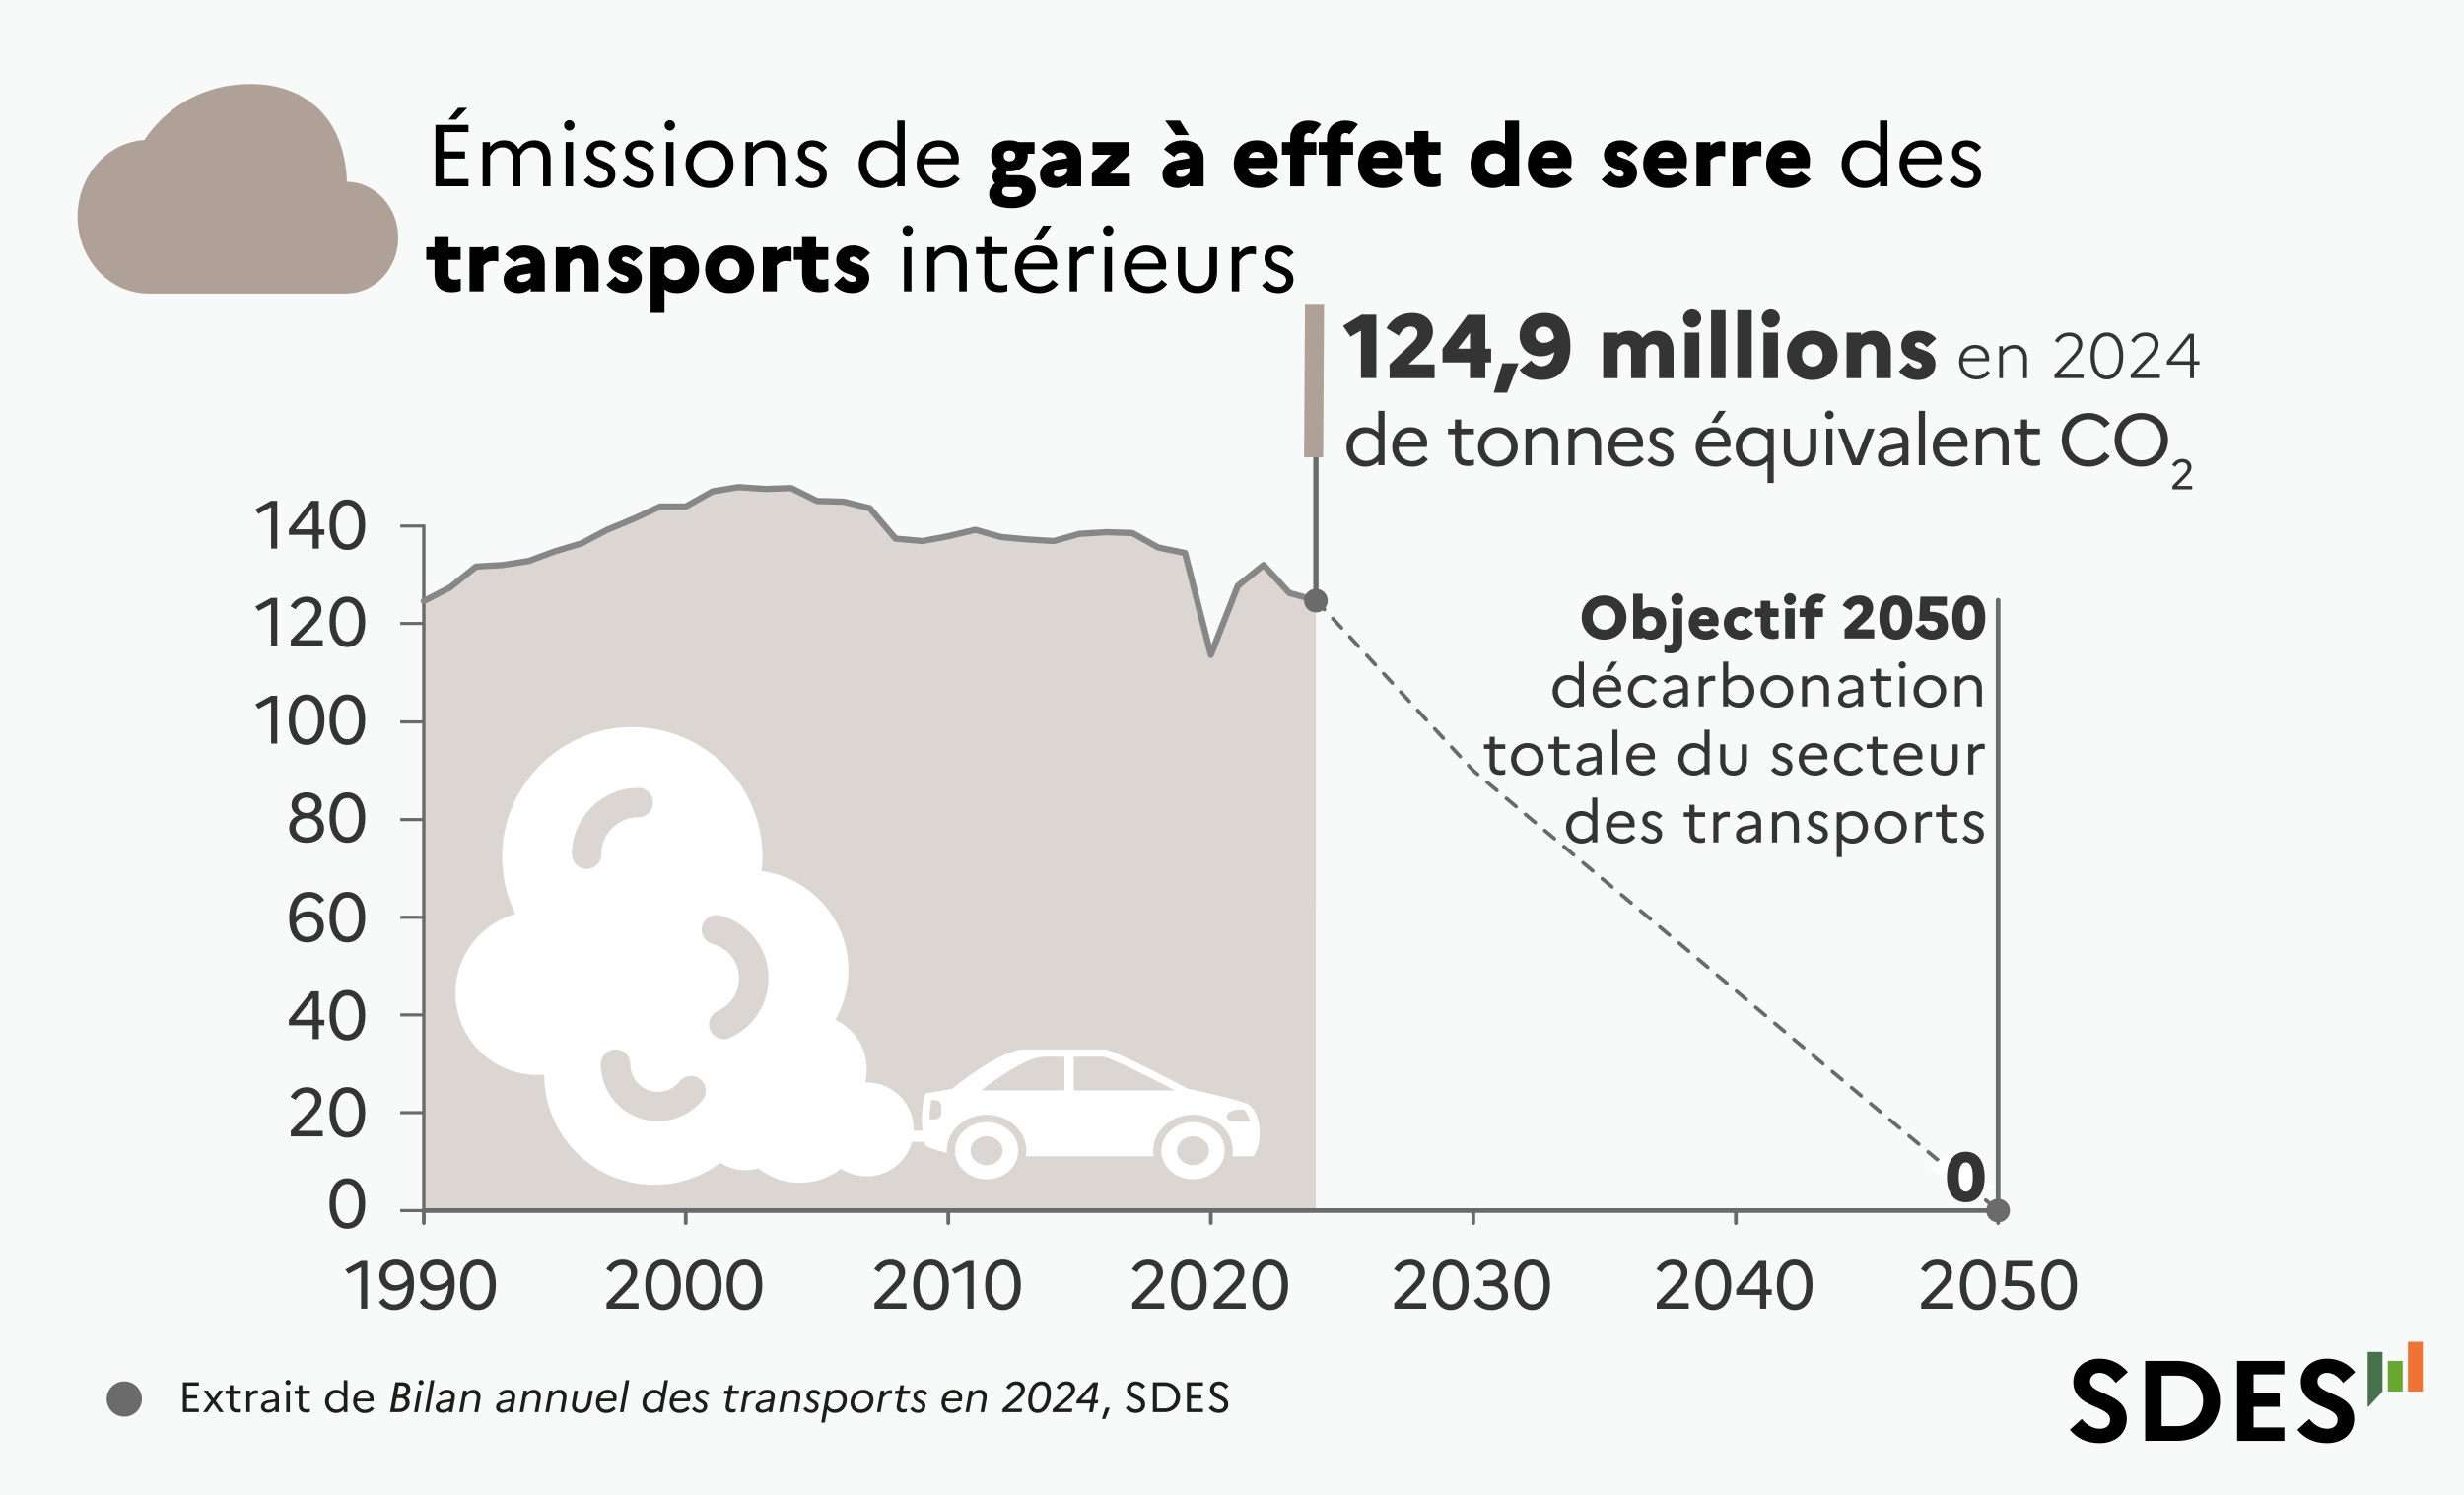 <svg xmlns="http://www.w3.org/2000/svg" id="Calque_2" data-name="Calque 2" viewBox="0 0 808.91 491.29" width="809" height="491">
  <defs>
    <style>.cls-4{fill:#6b6b6b}.cls-7{fill:#1d1d1b}.cls-10{fill:none}.cls-18{fill:#fff}.cls-20{fill:#343434}.cls-23{fill:#010101}</style>
  </defs>
  <path d="M-2.66-2.21h820.09v500.43H-2.66z" style="fill:#f8fafa"/>
  <path d="m233.86 161.44-8.86 4.99h-8.47l-8.47 3.95-8.86 3.68-8.47 4.47-8.85 2.64-8.47 3.15-8.47 1.32-8.86.52-8.47 6.84-8.66 4.47v200.27h293.07V197.21l-8.73-2.37-8.47-9.2-8.46 6.84-8.86 22.62-8.47-33.41-8.86-1.84-8.47-4.73-8.47-.27-8.85.53-8.48 2.36-8.85-.52-8.48-.79-8.47-2.37-8.85 2.11-8.47 1.57-8.86-.79-8.47-9.99-8.47-2.1-8.86-.27-8.46-4.21-8.48.27-8.85-.59z" style="fill:#dbd6d1"/>
  <path d="M138.75 156.7h519.41v242.53H138.75z" class="cls-10"/>
  <path d="M138.95 397.74V172.36" style="fill:none;stroke-linejoin:round;stroke:#6a6a6a;stroke-width:1.1px"/>
  <path d="M131.2 172.83h7.74m-7.74 32.01h7.74m-7.74 32.35h7.74m-7.74 32.1h7.74m-7.74 32.09h7.74m-7.74 32.09h7.74m-7.74 32.09h7.74m-7.74 32.18h7.74" style="fill:none;stroke-linejoin:round;stroke-width:1.03px;stroke:#6a6a6a"/>
  <path d="M138.95 397.74h517.19" style="fill:none;stroke-linejoin:round;stroke:#6a6a6a;stroke-width:1.54px"/>
  <path d="m432.02 197.21 51.71 55.99 172.41 144.53m-86.15.01v5.29m86.15-5.29v5.29m-172.4-5.29v5.29m-86.24-5.29v5.29m-86.25-5.29v5.29M225 397.74v5.29m-86.05-5.29v5.29" style="fill:none;stroke-linejoin:round;stroke-linecap:round;stroke:#6a6a6a;stroke-dasharray:4.11 4.11;stroke-width:1.24px"/>
  <path d="m138.95 197.47 8.66-4.47 8.47-6.84 8.85-.52 8.48-1.32 8.47-3.15 8.85-2.64 8.47-4.47 8.86-3.68 8.47-3.95H225l8.86-4.99 8.47-1.38 8.85.59 8.47-.27 8.47 4.21 8.86.27 8.47 2.1 8.47 10 8.86.79 8.47-1.58 8.85-2.11 8.47 2.37 8.48.79 8.85.53 8.47-2.37 8.86-.53 8.47.26 8.47 4.74 8.86 1.84 8.47 33.46 8.85-22.67 8.47-6.84 8.47 9.2 8.73 2.37" style="stroke:#878787;stroke-width:2.06px;fill:none;stroke-linejoin:round;stroke-linecap:round"/>
  <path d="M119.69 395.42c0 4.67-1.93 8.3-5.88 8.3s-5.85-3.63-5.85-8.3 1.95-8.3 5.85-8.3 5.88 3.63 5.88 8.3m-9.67 0c0 3.68 1.3 6.42 3.81 6.42s3.77-2.74 3.77-6.42-1.28-6.42-3.77-6.42-3.81 2.74-3.81 6.42M95.26 371.52l5.32-5.47c1.84-1.93 2.67-2.8 2.67-4.46s-1.19-2.58-2.78-2.58-2.74.83-3.66 2.36l-1.66-1.01c1.28-2 3.03-3.16 5.47-3.16 2.62 0 4.71 1.71 4.71 4.26 0 2.13-1.39 3.72-3.28 5.7l-4.31 4.37h8.01v1.82h-10.5v-1.82ZM119.69 365.48c0 4.67-1.93 8.3-5.88 8.3s-5.85-3.63-5.85-8.3 1.95-8.3 5.85-8.3 5.88 3.63 5.88 8.3m-9.67 0c0 3.68 1.3 6.42 3.81 6.42s3.77-2.74 3.77-6.42-1.28-6.42-3.77-6.42-3.81 2.74-3.81 6.42M94.63 335.06l7.38-9.35h2.45v9.35h1.82v1.82h-1.82v4.53h-2.02v-4.53h-7.81zm7.81 0v-7.16l-5.65 7.16zM119.69 333.55c0 4.67-1.93 8.3-5.88 8.3s-5.85-3.63-5.85-8.3 1.95-8.3 5.85-8.3 5.88 3.63 5.88 8.3m-9.67 0c0 3.68 1.3 6.42 3.81 6.42s3.77-2.74 3.77-6.42-1.28-6.42-3.77-6.42-3.81 2.74-3.81 6.42M106.25 295.71l-1.57 1.21c-.92-1.37-1.93-2.04-3.41-2.04-2.78 0-4.33 2.38-4.44 6.26 1.12-1.12 2.6-1.75 4.33-1.75 2.96 0 4.98 2.22 4.98 4.98s-2.02 5.27-5.5 5.27c-3.68 0-5.9-2.6-5.9-8.05 0-5.09 2.11-8.55 6.48-8.55 2.42 0 3.92 1.08 5.02 2.67Zm-9.33 7.52c.34 3.32 1.77 4.58 3.77 4.58 2.11 0 3.34-1.48 3.34-3.36s-1.35-3.23-3.19-3.23c-1.57 0-2.98.67-3.92 2.02ZM119.69 301.34c0 4.67-1.93 8.3-5.88 8.3s-5.85-3.63-5.85-8.3 1.95-8.3 5.85-8.3 5.88 3.63 5.88 8.3m-9.67 0c0 3.68 1.3 6.42 3.81 6.42s3.77-2.74 3.77-6.42-1.28-6.42-3.77-6.42-3.81 2.74-3.81 6.42M105.42 264.42c0 1.57-.81 2.8-2.29 3.45 1.95.7 3.05 2.22 3.05 4.24 0 2.71-2.13 4.8-5.72 4.8s-5.72-2.09-5.72-4.8c0-2.02 1.1-3.54 3.05-4.24-1.5-.65-2.31-1.88-2.31-3.45 0-2.24 1.82-4.11 4.98-4.11s4.96 1.86 4.96 4.11m-1.32 7.6c0-1.86-1.46-3.18-3.61-3.18s-3.66 1.32-3.66 3.18 1.46 3.12 3.66 3.12 3.61-1.28 3.61-3.12m-.76-7.42c0-1.5-1.17-2.54-2.85-2.54s-2.89 1.03-2.89 2.54 1.14 2.51 2.89 2.51 2.85-1.03 2.85-2.51M119.69 268.62c0 4.67-1.93 8.3-5.88 8.3s-5.85-3.63-5.85-8.3 1.95-8.3 5.85-8.3 5.88 3.63 5.88 8.3m-9.67 0c0 3.68 1.3 6.42 3.81 6.42s3.77-2.74 3.77-6.42-1.28-6.42-3.77-6.42-3.81 2.74-3.81 6.42M88.78 230.65l-4.15 2.24-1.03-1.44 5.16-2.85h2.02v15.7h-2v-13.66ZM106.32 236.46c0 4.67-1.93 8.3-5.88 8.3s-5.85-3.63-5.85-8.3 1.95-8.3 5.85-8.3 5.88 3.63 5.88 8.3m-9.67 0c0 3.68 1.3 6.42 3.81 6.42s3.77-2.74 3.77-6.42-1.28-6.42-3.77-6.42-3.81 2.74-3.81 6.42M119.69 236.46c0 4.67-1.93 8.3-5.88 8.3s-5.85-3.63-5.85-8.3 1.95-8.3 5.85-8.3 5.88 3.63 5.88 8.3m-9.67 0c0 3.68 1.3 6.42 3.81 6.42s3.77-2.74 3.77-6.42-1.28-6.42-3.77-6.42-3.81 2.74-3.81 6.42M88.78 198.49l-4.15 2.24-1.03-1.44 5.16-2.85h2.02v15.7h-2v-13.66ZM95.26 210.33l5.32-5.47c1.84-1.93 2.67-2.8 2.67-4.46s-1.19-2.58-2.78-2.58-2.74.83-3.66 2.36l-1.66-1.01c1.28-2 3.03-3.16 5.47-3.16 2.62 0 4.71 1.7 4.71 4.26 0 2.13-1.39 3.72-3.28 5.7l-4.31 4.37h8.01v1.82h-10.5v-1.82ZM119.69 204.3c0 4.67-1.93 8.3-5.88 8.3s-5.85-3.63-5.85-8.3 1.95-8.3 5.85-8.3 5.88 3.63 5.88 8.3m-9.67 0c0 3.68 1.3 6.42 3.81 6.42s3.77-2.74 3.77-6.42-1.28-6.42-3.77-6.42-3.81 2.74-3.81 6.42M88.78 166.59l-4.15 2.24-1.03-1.44 5.16-2.85h2.02v15.7h-2v-13.66ZM94.63 173.9l7.38-9.35h2.45v9.35h1.82v1.82h-1.82v4.53h-2.02v-4.53h-7.81zm7.81 0v-7.16l-5.65 7.16zM119.69 172.4c0 4.67-1.93 8.3-5.88 8.3s-5.85-3.63-5.85-8.3 1.95-8.3 5.85-8.3 5.88 3.63 5.88 8.3m-9.67 0c0 3.68 1.3 6.42 3.81 6.42s3.77-2.74 3.77-6.42-1.28-6.42-3.77-6.42-3.81 2.74-3.81 6.42M118.35 416.32l-4.15 2.24-1.03-1.44 5.16-2.85h2.02v15.7h-2v-13.66ZM124.2 427.76l1.57-1.21c.92 1.37 1.93 2.04 3.41 2.04 2.8 0 4.35-2.38 4.46-6.28-1.12 1.14-2.6 1.77-4.35 1.77-2.94 0-4.96-2.22-4.96-4.98s2-5.27 5.5-5.27c3.68 0 5.9 2.6 5.9 8.05 0 5.09-2.13 8.55-6.5 8.55-2.42 0-3.95-1.08-5.02-2.67Zm5.41-5.5c1.59 0 3.03-.67 3.95-2.04-.34-3.3-1.82-4.55-3.79-4.55-2.09 0-3.34 1.48-3.34 3.36s1.35 3.23 3.18 3.23M137.57 427.76l1.57-1.21c.92 1.37 1.93 2.04 3.41 2.04 2.8 0 4.35-2.38 4.46-6.28-1.12 1.14-2.6 1.77-4.35 1.77-2.94 0-4.96-2.22-4.96-4.98s2-5.27 5.5-5.27c3.68 0 5.9 2.6 5.9 8.05 0 5.09-2.13 8.55-6.5 8.55-2.42 0-3.95-1.08-5.02-2.67Zm5.41-5.5c1.59 0 3.03-.67 3.95-2.04-.34-3.3-1.82-4.55-3.79-4.55-2.09 0-3.34 1.48-3.34 3.36s1.35 3.23 3.18 3.23M162.62 422.13c0 4.67-1.93 8.3-5.88 8.3s-5.85-3.63-5.85-8.3 1.95-8.3 5.85-8.3 5.88 3.63 5.88 8.3m-9.66 0c0 3.68 1.3 6.42 3.81 6.42s3.77-2.74 3.77-6.42-1.28-6.42-3.77-6.42-3.81 2.74-3.81 6.42M198.99 428.16l5.32-5.47c1.84-1.93 2.67-2.8 2.67-4.46s-1.19-2.58-2.78-2.58-2.74.83-3.66 2.36l-1.66-1.01c1.28-2 3.03-3.16 5.47-3.16 2.62 0 4.71 1.7 4.71 4.26 0 2.13-1.39 3.72-3.28 5.7l-4.31 4.37h8.01v1.82h-10.5v-1.82ZM223.42 422.13c0 4.67-1.93 8.3-5.88 8.3s-5.85-3.63-5.85-8.3 1.95-8.3 5.85-8.3 5.88 3.63 5.88 8.3m-9.67 0c0 3.68 1.3 6.42 3.81 6.42s3.77-2.74 3.77-6.42-1.28-6.42-3.77-6.42-3.81 2.74-3.81 6.42M236.79 422.13c0 4.67-1.93 8.3-5.88 8.3s-5.85-3.63-5.85-8.3 1.95-8.3 5.85-8.3 5.88 3.63 5.88 8.3m-9.67 0c0 3.68 1.3 6.42 3.81 6.42s3.77-2.74 3.77-6.42-1.28-6.42-3.77-6.42-3.81 2.74-3.81 6.42M250.15 422.13c0 4.67-1.93 8.3-5.88 8.3s-5.85-3.63-5.85-8.3 1.95-8.3 5.85-8.3 5.88 3.63 5.88 8.3m-9.66 0c0 3.68 1.3 6.42 3.81 6.42s3.77-2.74 3.77-6.42-1.28-6.42-3.77-6.42-3.81 2.74-3.81 6.42M287.01 428.16l5.32-5.47c1.84-1.93 2.67-2.8 2.67-4.46s-1.19-2.58-2.78-2.58-2.74.83-3.66 2.36L286.9 417c1.28-2 3.03-3.16 5.47-3.16 2.62 0 4.71 1.7 4.71 4.26 0 2.13-1.39 3.72-3.28 5.7l-4.31 4.37h8.01v1.82H287v-1.82ZM311.44 422.13c0 4.67-1.93 8.3-5.88 8.3s-5.85-3.63-5.85-8.3 1.95-8.3 5.85-8.3 5.88 3.63 5.88 8.3m-9.67 0c0 3.68 1.3 6.42 3.81 6.42s3.77-2.74 3.77-6.42-1.28-6.42-3.77-6.42-3.81 2.74-3.81 6.42M317.54 416.32l-4.15 2.24-1.03-1.44 5.16-2.85h2.02v15.7h-2v-13.66ZM335.08 422.13c0 4.67-1.93 8.3-5.88 8.3s-5.85-3.63-5.85-8.3 1.95-8.3 5.85-8.3 5.88 3.63 5.88 8.3m-9.67 0c0 3.68 1.3 6.42 3.81 6.42s3.77-2.74 3.77-6.42-1.28-6.42-3.77-6.42-3.81 2.74-3.81 6.42M371.71 428.16l5.32-5.47c1.84-1.93 2.67-2.8 2.67-4.46s-1.19-2.58-2.78-2.58-2.74.83-3.66 2.36L371.6 417c1.28-2 3.03-3.16 5.47-3.16 2.62 0 4.71 1.7 4.71 4.26 0 2.13-1.39 3.72-3.28 5.7l-4.31 4.37h8.01v1.82h-10.5v-1.82ZM396.14 422.13c0 4.67-1.93 8.3-5.88 8.3s-5.85-3.63-5.85-8.3 1.95-8.3 5.85-8.3 5.88 3.63 5.88 8.3m-9.67 0c0 3.68 1.3 6.42 3.81 6.42s3.77-2.74 3.77-6.42-1.28-6.42-3.77-6.42-3.81 2.74-3.81 6.42M398.45 428.16l5.32-5.47c1.84-1.93 2.67-2.8 2.67-4.46s-1.19-2.58-2.78-2.58-2.74.83-3.66 2.36l-1.66-1.01c1.28-2 3.03-3.16 5.47-3.16 2.62 0 4.71 1.7 4.71 4.26 0 2.13-1.39 3.72-3.28 5.7l-4.31 4.37h8.01v1.82h-10.5v-1.82ZM422.87 422.13c0 4.67-1.93 8.3-5.88 8.3s-5.85-3.63-5.85-8.3 1.95-8.3 5.85-8.3 5.88 3.63 5.88 8.3m-9.66 0c0 3.68 1.3 6.42 3.81 6.42s3.77-2.74 3.77-6.42-1.28-6.42-3.77-6.42-3.81 2.74-3.81 6.42M457.77 428.16l5.32-5.47c1.84-1.93 2.67-2.8 2.67-4.46s-1.19-2.58-2.78-2.58-2.74.83-3.66 2.36l-1.66-1.01c1.28-2 3.03-3.16 5.47-3.16 2.62 0 4.71 1.7 4.71 4.26 0 2.13-1.39 3.72-3.28 5.7l-4.31 4.37h8.01v1.82h-10.5v-1.82ZM482.19 422.13c0 4.67-1.93 8.3-5.88 8.3s-5.85-3.63-5.85-8.3 1.95-8.3 5.85-8.3 5.88 3.63 5.88 8.3m-9.67 0c0 3.68 1.3 6.42 3.81 6.42s3.77-2.74 3.77-6.42-1.28-6.42-3.77-6.42-3.81 2.74-3.81 6.42M489.66 430.43c-2.71 0-4.51-1.1-5.76-3.18l1.77-1.1c.96 1.73 2.22 2.47 3.97 2.47 1.95 0 3.41-1.14 3.41-3.05 0-1.77-1.26-3.01-3.32-3.01h-2.67v-1.82h2.36c1.79 0 2.94-1.08 2.94-2.6s-1.19-2.49-2.8-2.49c-1.41 0-2.51.72-3.25 2.09l-1.68-1.03c1.12-1.84 2.78-2.87 5.07-2.87 2.71 0 4.73 1.64 4.73 4.13 0 1.53-.72 2.83-2.06 3.57 1.82.74 2.78 2.31 2.78 4.13 0 2.85-2.31 4.78-5.47 4.78ZM508.93 422.13c0 4.67-1.93 8.3-5.88 8.3s-5.85-3.63-5.85-8.3 1.95-8.3 5.85-8.3 5.88 3.63 5.88 8.3m-9.67 0c0 3.68 1.3 6.42 3.81 6.42s3.77-2.74 3.77-6.42-1.28-6.42-3.77-6.42-3.81 2.74-3.81 6.42M544.02 428.16l5.32-5.47c1.84-1.93 2.67-2.8 2.67-4.46s-1.19-2.58-2.78-2.58-2.74.83-3.66 2.36l-1.66-1.01c1.28-2 3.03-3.16 5.47-3.16 2.62 0 4.71 1.7 4.71 4.26 0 2.13-1.39 3.72-3.28 5.7l-4.31 4.37h8.01v1.82h-10.5v-1.82ZM568.45 422.13c0 4.67-1.93 8.3-5.88 8.3s-5.85-3.63-5.85-8.3 1.95-8.3 5.85-8.3 5.88 3.63 5.88 8.3m-9.67 0c0 3.68 1.3 6.42 3.81 6.42s3.77-2.74 3.77-6.42-1.28-6.42-3.77-6.42-3.81 2.74-3.81 6.42M570.13 423.63l7.38-9.35h2.45v9.35h1.82v1.82h-1.82v4.53h-2.02v-4.53h-7.81zm7.81 0v-7.16l-5.65 7.16zM595.18 422.13c0 4.67-1.93 8.3-5.88 8.3s-5.85-3.63-5.85-8.3 1.95-8.3 5.85-8.3 5.88 3.63 5.88 8.3m-9.66 0c0 3.68 1.3 6.42 3.81 6.42s3.77-2.74 3.77-6.42-1.28-6.42-3.77-6.42-3.81 2.74-3.81 6.42M630.89 428.16l5.32-5.47c1.84-1.93 2.67-2.8 2.67-4.46s-1.19-2.58-2.78-2.58-2.74.83-3.66 2.36l-1.66-1.01c1.28-2 3.03-3.16 5.47-3.16 2.62 0 4.71 1.7 4.71 4.26 0 2.13-1.39 3.72-3.28 5.7l-4.31 4.37h8.01v1.82h-10.5v-1.82ZM655.32 422.13c0 4.67-1.93 8.3-5.88 8.3s-5.85-3.63-5.85-8.3 1.95-8.3 5.85-8.3 5.88 3.63 5.88 8.3m-9.67 0c0 3.68 1.3 6.42 3.81 6.42s3.77-2.74 3.77-6.42-1.28-6.42-3.77-6.42-3.81 2.74-3.81 6.42M658.88 414.28h8.64v1.82h-6.71l-.27 4.6h2.27c3.59 0 5.45 2.02 5.45 4.91s-2.33 4.82-5.47 4.82c-2.69 0-4.51-1.1-5.76-3.18l1.77-1.1c.96 1.75 2.27 2.47 3.97 2.47 1.97 0 3.43-1.14 3.43-3.05s-1.28-3.03-3.48-3.03h-4.31l.47-8.25ZM682.05 422.13c0 4.67-1.93 8.3-5.88 8.3s-5.85-3.63-5.85-8.3 1.95-8.3 5.85-8.3 5.88 3.63 5.88 8.3m-9.67 0c0 3.68 1.3 6.42 3.81 6.42s3.77-2.74 3.77-6.42-1.28-6.42-3.77-6.42-3.81 2.74-3.81 6.42" class="cls-20"/>
  <path d="M192.44 285.48c-2.67 0-4.84-2.16-4.84-4.83 0-12.01 9.78-21.78 21.82-21.78a4.829 4.829 0 1 1 0 9.66c-6.69 0-12.14 5.43-12.14 12.12 0 2.67-2.16 4.83-4.84 4.83m47.02 55.5c-.64.28-1.3.42-1.96.42-1.85 0-3.62-1.07-4.43-2.88a4.83 4.83 0 0 1 2.47-6.37c5.9-2.62 8.59-9.54 5.97-15.44a11.65 11.65 0 0 0-7.67-6.57c-2.58-.69-4.12-3.34-3.42-5.92s3.39-4.1 5.93-3.41c6.28 1.69 11.39 6.06 14.02 11.99 4.77 10.77-.12 23.41-10.92 28.18Zm-8.97 20.41a18.7 18.7 0 0 1-14.62 6.98c-10.35 0-18.76-8.41-18.76-18.74 0-2.67 2.16-4.83 4.84-4.83 2.67 0 4.84 2.16 4.84 4.83 0 5 4.08 9.08 9.09 9.08 2.76 0 5.34-1.23 7.08-3.38 1.69-2.09 4.74-2.41 6.81-.73a4.83 4.83 0 0 1 .73 6.8Zm5.89 20.66a36.04 36.04 0 0 1-21.7 7.22c-19.97 0-36.15-16.16-36.15-36.09v-.1c-.72.06-1.45.1-2.19.1-14.9 0-26.99-12.06-26.99-26.94 0-12.35 8.33-22.75 19.69-25.93a42.4 42.4 0 0 1-4.34-18.75c0-23.57 19.14-42.67 42.75-42.67S250.2 258 250.2 281.56c0 1.57-.09 3.11-.26 4.63 16.1 2.15 28.51 15.9 28.51 32.55a32.6 32.6 0 0 1-4.35 16.33c6.11 2.84 10.35 9.02 10.35 16.18 0 1.52-.19 2.99-.55 4.4.18 0 .36-.01.55-.01 8.53 0 15.45 6.91 15.45 15.42s-6.92 15.42-15.45 15.42c-3.12 0-6.02-.92-8.45-2.51-3.72 2.9-8.4 4.63-13.49 4.63-5.14 0-9.88-1.77-13.62-4.73-1.34.38-2.76.59-4.23.59-3.05 0-5.89-.88-8.29-2.41Z" style="fill-rule:evenodd;fill:#fff"/>
  <path d="M391.65 382.81c2.91 0 5.26-2.12 5.26-4.75 0-2.62-2.35-4.74-5.26-4.74-2.9 0-5.26 2.12-5.26 4.74 0 2.63 2.36 4.75 5.26 4.75m0-14.14c5.75 0 10.41 4.21 10.41 9.39 0 5.19-4.66 9.4-10.41 9.4-5.74 0-10.4-4.21-10.4-9.4s4.66-9.39 10.4-9.39M323.84 382.81c2.9 0 5.26-2.12 5.26-4.75s-2.36-4.74-5.26-4.74c-2.91 0-5.27 2.12-5.27 4.74 0 2.63 2.36 4.75 5.27 4.75m0-14.14c5.75 0 10.4 4.21 10.4 9.39 0 5.19-4.65 9.4-10.4 9.4s-10.4-4.21-10.4-9.4 4.65-9.39 10.4-9.39" class="cls-18"/>
  <path d="M404.32 368.39c-1.85 0-3.35-3.86 3.53-3.86h.39s1.36.93 2.14 3.85h-6.06m-99.22-.6c0-2.02.16-4.19.57-6.31h1.21c1.13 0 2.05.82 2.05 1.84v2.62c0 1.02-.92 1.84-2.05 1.84h-1.77m16.92-9.51c5.97-4.72 15.66-11.05 20.55-11.05h6.8v11.05zm30.43 0V347.2h9.79c2.11.28 13.09 5.6 23.49 11.06h-33.27m9.9-13.47h-25.94c-8.37 0-23.89 12.94-23.89 12.94l-8.87 1.54c-2.04 7.09-.69 15.71 0 16.94.39.7 4.04 1.78 7.13 2.6 0-.25-.04-.51-.04-.76 0-6.51 5.87-11.8 13.07-11.8s13.07 5.29 13.07 11.8c0 .63-.07 1.25-.17 1.85h42.03c-.11-.6-.18-1.22-.18-1.85 0-6.51 5.87-11.8 13.06-11.8 7.21 0 13.07 5.29 13.07 11.8 0 .63-.07 1.25-.18 1.85h6.95c3.42-4.32 2.74-15.71-2.73-17.56-5.46-1.84-18.77-4.62-18.77-4.62s-24.22-12.94-27.63-12.94" class="cls-18"/>
  <path d="M309.39 370.49h-2.59c-.59 0-1.08.38-1.08.84v.17h-6.29c-.35 0-.65.23-.65.5v2.67c0 .28.29.5.65.5h6.29v.17c0 .46.49.84 1.08.84h2.59c.59 0 1.08-.38 1.08-.84v-4.01c0-.46-.49-.84-1.08-.84" class="cls-18"/>
  <path d="M656.14 397.74V197.21" style="fill:none;stroke-linejoin:round;stroke-linecap:round;stroke-width:1.54px;stroke:#6b6b6b"/>
  <path d="M432.02 197.33v-50.39" style="fill:none;stroke-linejoin:round;stroke-linecap:round;stroke:#6b6b6b;stroke-width:1.74px"/>
  <circle cx="432.02" cy="197.33" r="3.9" class="cls-4"/>
  <circle cx="656.14" cy="397.74" r="3.9" class="cls-4"/>
  <path d="m647.3 394.87-13.47-11.6 6.91-4.91 13.48 11.6z" class="cls-18"/>
  <path d="M651.71 386.71c0 4.73-1.91 8.3-6.19 8.3s-6.19-3.57-6.19-8.3 1.93-8.3 6.19-8.3 6.19 3.57 6.19 8.3m-8.5 0c0 3.05.72 4.8 2.33 4.8s2.29-1.77 2.29-4.8-.74-4.8-2.29-4.8-2.33 1.77-2.33 4.8M534.04 202.89c0 3.92-2.98 7.26-7.34 7.26s-7.36-3.34-7.36-7.26 2.98-7.26 7.36-7.26 7.34 3.34 7.34 7.26m-3.59 0c0-2.32-1.57-3.98-3.75-3.98s-3.77 1.69-3.77 3.98 1.57 3.98 3.77 3.98 3.75-1.69 3.75-3.98M542.11 210.15c-1.16 0-2.04-.29-2.75-.84v.45h-3.12v-14.72h3.12v5.28c.71-.55 1.59-.84 2.75-.84 3.16 0 4.98 2.45 4.98 5.34s-1.83 5.34-4.98 5.34Zm-.45-2.92c1.37 0 2.22-.96 2.22-2.41s-.84-2.41-2.22-2.41c-1 0-1.69.43-2.28 1.24l-.02-.02v2.39l.02-.02c.59.8 1.28 1.24 2.28 1.24ZM548.55 214.66c-.92 0-1.53-.12-2.04-.35v-2.69c.29.12.77.22 1.49.22.82 0 1.24-.43 1.24-1.18v-10.79h3.12v10.79c0 2.41-1.1 4-3.81 4m.23-17.85c0-1.06.9-1.96 1.96-1.96s1.96.9 1.96 1.96-.9 1.98-1.96 1.98-1.96-.92-1.96-1.98M560.07 210.15c-3.63 0-5.55-2.45-5.55-5.34s1.79-5.34 5.14-5.34c2.81 0 4.65 1.86 4.65 4.55 0 .67-.1 1.29-.2 1.65h-6.4c.25 1.14 1.1 1.69 2.41 1.69.92 0 1.69-.37 2.14-.94l2.2 1.75c-.94 1.24-2.49 1.98-4.4 1.98Zm-2.24-6.77h3.41c-.04-.65-.51-1.33-1.59-1.33-.92 0-1.53.37-1.83 1.33ZM573.28 206.28l2.47 1.88c-.92 1.22-2.39 1.98-4.22 1.98-3.49 0-5.5-2.45-5.5-5.34s2-5.34 5.5-5.34c1.82 0 3.3.77 4.22 1.98l-2.47 1.88c-.35-.53-.94-.94-1.79-.94-1.28 0-2.22.96-2.22 2.41s.94 2.41 2.28 2.41c.76 0 1.37-.41 1.73-.94ZM578.16 202.69h-1.84v-2.83h1.84v-2.47h3.14v2.47h2.71v2.83h-2.71v3.22c0 .78.41 1.22 1.24 1.22.73 0 1.2-.1 1.49-.22v2.69c-.53.24-1.14.35-2.06.35-2.69 0-3.81-1.61-3.81-4.04zM585.8 196.81c0-1.06.9-1.96 1.98-1.96s1.94.9 1.94 1.96-.9 1.98-1.94 1.98-1.98-.92-1.98-1.98m.39 3.06h3.12v9.89h-3.12zM592.75 199.87v-.9c0-2.12 1.51-3.92 4.12-3.92 1.12 0 2.1.27 2.81.86l-1.9 2.28c-.2-.26-.47-.35-.86-.35-.59 0-1.02.47-1.02 1.04v1h2.71v2.83h-2.71v7.06h-3.14v-7.06h-1.84v-2.83h1.84ZM605.7 206.77l4.73-4.53c.67-.63 1.3-1.35 1.3-2.24s-.61-1.43-1.45-1.43c-1.22 0-1.9.84-2.59 1.98l-2.67-1.65c1.2-1.96 3-3.28 5.59-3.28s4.47 1.57 4.47 4.02c0 1.88-1.26 3.36-2.38 4.4l-2.92 2.73h5.65v2.98h-9.73zM627.97 202.89c0 4.14-1.67 7.26-5.42 7.26s-5.42-3.12-5.42-7.26 1.69-7.26 5.42-7.26 5.42 3.12 5.42 7.26m-7.43 0c0 2.67.63 4.2 2.04 4.2s2-1.55 2-4.2-.65-4.2-2-4.2-2.04 1.55-2.04 4.2M630.62 196.02h8.67V199h-5.49l-.12 2.02h.39c3.69 0 5.59 1.59 5.59 4.61 0 2.75-2.28 4.51-5.18 4.51-2.69 0-4.47-1.24-5.63-3.34l2.9-1.79c.73 1.51 1.53 2.18 2.73 2.18 1.08 0 1.81-.65 1.81-1.61 0-1.08-.84-1.61-2.39-1.61h-3.67l.39-7.97ZM651.92 202.89c0 4.14-1.67 7.26-5.42 7.26s-5.42-3.12-5.42-7.26 1.69-7.26 5.42-7.26 5.42 3.12 5.42 7.26m-7.44 0c0 2.67.63 4.2 2.04 4.2s2-1.55 2-4.2-.65-4.2-2-4.2-2.04 1.55-2.04 4.2M514.87 221.81c1.43 0 2.61.53 3.51 1.49v-5.93h1.67v14.72h-1.67v-1.1c-.9.96-2.08 1.49-3.51 1.49-3.1 0-5.08-2.45-5.08-5.34s1.98-5.34 5.08-5.34Zm.2 9.11c1.37 0 2.55-.67 3.32-1.84v-3.85c-.78-1.2-1.96-1.84-3.32-1.84-2.1 0-3.51 1.67-3.51 3.77s1.41 3.77 3.51 3.77ZM528.31 232.49c-3.34 0-5.4-2.45-5.4-5.34s1.92-5.34 4.98-5.34c2.69 0 4.43 1.83 4.43 4.3 0 .39-.06.79-.12 1.06h-7.57v.04c0 2.18 1.49 3.77 3.71 3.77 1.26 0 2.32-.59 2.96-1.47l1.24.96c-.92 1.24-2.39 2.02-4.24 2.02Zm-3.53-6.64h5.87c-.06-1.43-1.1-2.61-2.73-2.61s-2.75.9-3.14 2.61m2.38-5.22 2.04-3.26h1.88l-2.3 3.26h-1.63ZM542.72 229.44l1.33 1.02c-.92 1.24-2.35 2.02-4.16 2.02-3.28 0-5.38-2.45-5.38-5.34s2.1-5.34 5.38-5.34c1.79 0 3.24.8 4.16 2.02l-1.33 1.02a3.39 3.39 0 0 0-2.83-1.47c-2.12 0-3.63 1.67-3.63 3.77s1.51 3.77 3.65 3.77c1.22 0 2.2-.59 2.81-1.47M546 229.66c0-1.53 1.14-2.63 3.26-2.96l3.32-.55v-.69c0-1.37-.98-2.16-2.37-2.16-1.16 0-2.12.51-2.69 1.37l-1.26-.96c.86-1.18 2.26-1.9 3.98-1.9 2.51 0 4 1.47 4 3.65v6.63h-1.67v-1.26c-.75 1.04-1.98 1.65-3.32 1.65-1.94 0-3.26-1.1-3.26-2.83Zm3.53 1.43c1.31 0 2.35-.69 3.04-1.82v-1.88l-2.92.51c-1.37.22-1.98.84-1.98 1.71s.73 1.49 1.86 1.49ZM557.81 222.2h1.67v1.24c.73-.86 1.63-1.43 2.88-1.43.31 0 .61.04.84.12v1.73c-.29-.08-.59-.14-.98-.14-1.3 0-2.14.67-2.75 1.67v6.71h-1.67v-9.89ZM570.98 232.49c-1.43 0-2.61-.53-3.51-1.49v1.1h-1.67v-14.72h1.67v5.93c.9-.96 2.08-1.49 3.51-1.49 3.1 0 5.08 2.45 5.08 5.34s-1.98 5.34-5.08 5.34Zm-.2-1.57c2.1 0 3.53-1.67 3.53-3.77s-1.43-3.77-3.53-3.77c-1.37 0-2.55.67-3.32 1.88v3.77c.77 1.22 1.94 1.88 3.32 1.88ZM588.84 227.15c0 2.88-2.18 5.34-5.36 5.34s-5.36-2.45-5.36-5.34 2.16-5.34 5.36-5.34 5.36 2.45 5.36 5.34m-1.77 0c0-2.06-1.51-3.77-3.57-3.77s-3.63 1.71-3.63 3.77 1.51 3.77 3.63 3.77 3.57-1.73 3.57-3.77M591.72 222.2h1.67v1.12c.8-.88 1.83-1.51 3.3-1.51 2.22 0 3.87 1.49 3.87 4.3v5.99h-1.69v-5.93c0-1.77-.98-2.79-2.51-2.79-1.43 0-2.34.82-2.96 1.86v6.85h-1.67v-9.89ZM603.56 229.66c0-1.53 1.14-2.63 3.26-2.96l3.32-.55v-.69c0-1.37-.98-2.16-2.37-2.16-1.16 0-2.12.51-2.69 1.37l-1.26-.96c.86-1.18 2.26-1.9 3.98-1.9 2.51 0 4 1.47 4 3.65v6.63h-1.67v-1.26c-.75 1.04-1.98 1.65-3.32 1.65-1.94 0-3.26-1.1-3.26-2.83Zm3.53 1.43c1.31 0 2.35-.69 3.04-1.82v-1.88l-2.92.51c-1.37.22-1.98.84-1.98 1.71s.73 1.49 1.86 1.49ZM615.94 223.73h-1.86v-1.53h1.86v-2.47h1.69v2.47h3.43v1.53h-3.43v5.04c0 1.55.79 1.98 1.98 1.98.65 0 1.1-.08 1.47-.24V232c-.47.2-1 .27-1.71.27-2.2 0-3.43-1.1-3.43-3.51v-5.04ZM623.48 218.46c0-.63.53-1.16 1.18-1.16s1.16.53 1.16 1.16-.51 1.18-1.16 1.18-1.18-.53-1.18-1.18m.33 3.74h1.67v9.89h-1.67zM639.08 227.15c0 2.88-2.18 5.34-5.36 5.34s-5.36-2.45-5.36-5.34 2.16-5.34 5.36-5.34 5.36 2.45 5.36 5.34m-1.76 0c0-2.06-1.51-3.77-3.57-3.77s-3.63 1.71-3.63 3.77 1.51 3.77 3.63 3.77 3.57-1.73 3.57-3.77M641.97 222.2h1.67v1.12c.8-.88 1.83-1.51 3.3-1.51 2.22 0 3.87 1.49 3.87 4.3v5.99h-1.69v-5.93c0-1.77-.98-2.79-2.51-2.79-1.43 0-2.34.82-2.96 1.86v6.85h-1.67v-9.89ZM489.1 246.07h-1.86v-1.53h1.86v-2.47h1.69v2.47h3.43v1.53h-3.43v5.04c0 1.55.79 1.98 1.98 1.98.65 0 1.1-.08 1.47-.24v1.49c-.47.2-1 .27-1.71.27-2.2 0-3.43-1.1-3.43-3.51v-5.04ZM506.84 249.48c0 2.88-2.18 5.34-5.36 5.34s-5.36-2.45-5.36-5.34 2.16-5.34 5.36-5.34 5.36 2.45 5.36 5.34m-1.76 0c0-2.06-1.51-3.77-3.57-3.77s-3.63 1.71-3.63 3.77 1.51 3.77 3.63 3.77 3.57-1.73 3.57-3.77M510.3 246.07h-1.86v-1.53h1.86v-2.47h1.69v2.47h3.43v1.53h-3.43v5.04c0 1.55.79 1.98 1.98 1.98.65 0 1.1-.08 1.47-.24v1.49c-.47.2-1 .27-1.71.27-2.2 0-3.43-1.1-3.43-3.51v-5.04ZM517.62 252c0-1.53 1.14-2.63 3.26-2.96l3.32-.55v-.69c0-1.37-.98-2.16-2.37-2.16-1.16 0-2.12.51-2.69 1.37l-1.26-.96c.86-1.18 2.26-1.9 3.98-1.9 2.51 0 4 1.47 4 3.65v6.63h-1.67v-1.26c-.75 1.04-1.98 1.65-3.32 1.65-1.94 0-3.26-1.1-3.26-2.83Zm3.53 1.43c1.31 0 2.35-.69 3.04-1.82v-1.88l-2.92.51c-1.37.22-1.98.84-1.98 1.71s.73 1.49 1.86 1.49ZM529.43 239.71h1.67v14.72h-1.67zM539.38 254.82c-3.34 0-5.4-2.45-5.4-5.34s1.92-5.34 4.98-5.34c2.69 0 4.43 1.83 4.43 4.3 0 .39-.06.79-.12 1.06h-7.57v.04c0 2.18 1.49 3.77 3.71 3.77 1.26 0 2.32-.59 2.96-1.47l1.24.96c-.92 1.24-2.39 2.02-4.24 2.02Zm-3.53-6.63h5.87c-.06-1.43-1.1-2.61-2.73-2.61s-2.75.9-3.14 2.61M556.16 244.15c1.43 0 2.61.53 3.51 1.49v-5.93h1.67v14.72h-1.67v-1.1c-.9.96-2.08 1.49-3.51 1.49-3.1 0-5.08-2.45-5.08-5.34s1.98-5.34 5.08-5.34Zm.2 9.1c1.37 0 2.55-.67 3.32-1.84v-3.85c-.78-1.2-1.96-1.84-3.32-1.84-2.1 0-3.51 1.67-3.51 3.77s1.41 3.77 3.51 3.77ZM571.92 244.54h1.69v5.59c0 2.96-1.71 4.69-4.4 4.69s-4.38-1.73-4.38-4.69v-5.59h1.67v5.65c0 1.94 1.04 3.06 2.73 3.06s2.69-1.12 2.69-3.06zM582.72 252.06c.69.86 1.51 1.37 2.51 1.37 1.1 0 1.73-.67 1.73-1.53 0-2.24-4.85-1.41-4.85-4.96 0-1.59 1.31-2.79 3.18-2.79 1.45 0 2.67.67 3.36 1.63l-1.16 1c-.55-.78-1.28-1.24-2.18-1.24-1.02 0-1.57.55-1.57 1.35 0 2.26 4.85 1.47 4.85 4.93-.02 1.84-1.49 3-3.34 3-1.57 0-2.81-.63-3.71-1.75l1.18-1.02ZM596.04 254.82c-3.34 0-5.4-2.45-5.4-5.34s1.92-5.34 4.98-5.34c2.69 0 4.43 1.83 4.43 4.3 0 .39-.06.79-.12 1.06h-7.57v.04c0 2.18 1.49 3.77 3.71 3.77 1.26 0 2.32-.59 2.96-1.47l1.24.96c-.92 1.24-2.39 2.02-4.24 2.02Zm-3.53-6.63h5.87c-.06-1.43-1.1-2.61-2.73-2.61s-2.75.9-3.14 2.61M610.45 251.78l1.33 1.02c-.92 1.24-2.35 2.02-4.16 2.02-3.28 0-5.38-2.45-5.38-5.34s2.1-5.34 5.38-5.34c1.79 0 3.24.8 4.16 2.02l-1.33 1.02a3.39 3.39 0 0 0-2.83-1.47c-2.12 0-3.63 1.67-3.63 3.77s1.51 3.77 3.65 3.77c1.22 0 2.2-.59 2.81-1.47M614.84 246.07h-1.86v-1.53h1.86v-2.47h1.69v2.47h3.43v1.53h-3.43v5.04c0 1.55.79 1.98 1.98 1.98.65 0 1.1-.08 1.47-.24v1.49c-.47.2-1 .27-1.71.27-2.2 0-3.43-1.1-3.43-3.51v-5.04ZM627.27 254.82c-3.34 0-5.4-2.45-5.4-5.34s1.92-5.34 4.98-5.34c2.69 0 4.43 1.83 4.43 4.3 0 .39-.06.79-.12 1.06h-7.57v.04c0 2.18 1.49 3.77 3.71 3.77 1.26 0 2.32-.59 2.96-1.47l1.24.96c-.92 1.24-2.39 2.02-4.24 2.02Zm-3.53-6.63h5.87c-.06-1.43-1.1-2.61-2.73-2.61s-2.75.9-3.14 2.61M641.18 244.54h1.69v5.59c0 2.96-1.71 4.69-4.4 4.69s-4.38-1.73-4.38-4.69v-5.59h1.67v5.65c0 1.94 1.04 3.06 2.73 3.06s2.69-1.12 2.69-3.06zM646.36 244.54h1.67v1.24c.73-.86 1.63-1.43 2.88-1.43.31 0 .61.04.84.12v1.73c-.29-.08-.59-.14-.98-.14-1.3 0-2.14.67-2.75 1.67v6.71h-1.67v-9.89ZM519.29 266.48c1.43 0 2.61.53 3.51 1.49v-5.93h1.67v14.72h-1.67v-1.1c-.9.96-2.08 1.49-3.51 1.49-3.1 0-5.08-2.45-5.08-5.34s1.98-5.34 5.08-5.34Zm.19 9.11c1.37 0 2.55-.67 3.32-1.84v-3.85c-.78-1.2-1.96-1.84-3.32-1.84-2.1 0-3.51 1.67-3.51 3.77s1.41 3.77 3.51 3.77ZM532.73 277.16c-3.34 0-5.4-2.45-5.4-5.34s1.92-5.34 4.98-5.34c2.69 0 4.43 1.83 4.43 4.3 0 .39-.06.79-.12 1.06h-7.57v.04c0 2.18 1.49 3.77 3.71 3.77 1.26 0 2.32-.59 2.96-1.47l1.24.96c-.92 1.24-2.39 2.02-4.24 2.02Zm-3.53-6.63h5.87c-.06-1.43-1.1-2.61-2.73-2.61s-2.75.9-3.14 2.61M539.89 274.39c.69.86 1.51 1.37 2.51 1.37 1.1 0 1.73-.67 1.73-1.53 0-2.24-4.85-1.41-4.85-4.96 0-1.59 1.31-2.79 3.18-2.79 1.45 0 2.67.67 3.36 1.63l-1.16 1c-.55-.78-1.28-1.24-2.18-1.24-1.02 0-1.57.55-1.57 1.35 0 2.26 4.85 1.47 4.85 4.93-.02 1.84-1.49 3-3.34 3-1.57 0-2.81-.63-3.71-1.75l1.18-1.02ZM554.73 268.41h-1.86v-1.53h1.86v-2.47h1.69v2.47h3.43v1.53h-3.43v5.04c0 1.55.79 1.98 1.98 1.98.65 0 1.1-.08 1.47-.24v1.49c-.47.2-1 .27-1.71.27-2.2 0-3.43-1.1-3.43-3.51v-5.04ZM562.6 266.88h1.67v1.24c.73-.86 1.63-1.43 2.88-1.43.31 0 .61.04.84.12v1.73c-.29-.08-.59-.14-.98-.14-1.3 0-2.14.67-2.75 1.67v6.71h-1.67v-9.89ZM570.04 274.33c0-1.53 1.14-2.63 3.26-2.96l3.32-.55v-.69c0-1.37-.98-2.16-2.37-2.16-1.16 0-2.12.51-2.69 1.37l-1.26-.96c.86-1.18 2.26-1.9 3.98-1.9 2.51 0 4 1.47 4 3.65v6.63h-1.67v-1.26c-.75 1.04-1.98 1.65-3.32 1.65-1.94 0-3.26-1.1-3.26-2.83Zm3.53 1.44c1.31 0 2.35-.69 3.04-1.82v-1.88l-2.92.51c-1.37.22-1.98.84-1.98 1.71s.73 1.49 1.86 1.49ZM581.85 266.88h1.67V268c.8-.88 1.83-1.51 3.3-1.51 2.22 0 3.87 1.49 3.87 4.3v5.99H589v-5.93c0-1.77-.98-2.79-2.51-2.79-1.43 0-2.34.82-2.96 1.86v6.85h-1.67v-9.89ZM594.36 274.39c.69.86 1.51 1.37 2.51 1.37 1.1 0 1.73-.67 1.73-1.53 0-2.24-4.85-1.41-4.85-4.96 0-1.59 1.31-2.79 3.18-2.79 1.45 0 2.67.67 3.36 1.63l-1.16 1c-.55-.78-1.28-1.24-2.18-1.24-1.02 0-1.57.55-1.57 1.35 0 2.26 4.85 1.47 4.85 4.93-.02 1.84-1.49 3-3.34 3-1.57 0-2.81-.63-3.71-1.75l1.18-1.02ZM603.13 266.88h1.67v1.1c.9-.96 2.08-1.49 3.51-1.49 3.1 0 5.08 2.45 5.08 5.34s-1.98 5.34-5.08 5.34c-1.43 0-2.61-.53-3.51-1.49v5.93h-1.67v-14.72Zm4.98 8.71c2.1 0 3.53-1.67 3.53-3.77s-1.43-3.77-3.53-3.77c-1.37 0-2.55.67-3.32 1.88v3.77c.77 1.22 1.94 1.88 3.32 1.88ZM626.15 271.82c0 2.88-2.18 5.34-5.36 5.34s-5.36-2.45-5.36-5.34 2.16-5.34 5.36-5.34 5.36 2.45 5.36 5.34m-1.77 0c0-2.06-1.51-3.77-3.57-3.77s-3.63 1.71-3.63 3.77 1.51 3.77 3.63 3.77 3.57-1.73 3.57-3.77M629.03 266.88h1.67v1.24c.73-.86 1.63-1.43 2.88-1.43.31 0 .61.04.84.12v1.73c-.29-.08-.59-.14-.98-.14-1.3 0-2.14.67-2.75 1.67v6.71h-1.67v-9.89ZM637.59 268.41h-1.86v-1.53h1.86v-2.47h1.69v2.47h3.43v1.53h-3.43v5.04c0 1.55.79 1.98 1.98 1.98.65 0 1.1-.08 1.47-.24v1.49c-.47.2-1 .27-1.71.27-2.2 0-3.43-1.1-3.43-3.51v-5.04ZM645.58 274.39c.69.86 1.51 1.37 2.51 1.37 1.1 0 1.73-.67 1.73-1.53 0-2.24-4.85-1.41-4.85-4.96 0-1.59 1.31-2.79 3.18-2.79 1.45 0 2.67.67 3.36 1.63l-1.16 1c-.55-.78-1.28-1.24-2.18-1.24-1.02 0-1.57.55-1.57 1.35 0 2.26 4.85 1.47 4.85 4.93-.02 1.84-1.49 3-3.34 3-1.57 0-2.81-.63-3.71-1.75l1.18-1.02Z" class="cls-20"/>
  <path d="M428.13 150.25h6.29l.29-50.44h-6.28z" style="fill-rule:evenodd;fill:#afa197"/>
  <path d="M440.96 98.96h298.5v68.59h-298.5z" class="cls-10"/>
  <path d="m446.83 108.63-3.43 1.99-2.47-3.57 6.14-3.66h4.8v20.82h-5.04zM456.24 119.73l7.18-6.87c1.01-.95 1.97-2.05 1.97-3.39s-.92-2.17-2.21-2.17c-1.85 0-2.89 1.28-3.93 3l-4.05-2.5c1.82-2.97 4.56-4.97 8.49-4.97s6.79 2.38 6.79 6.1c0 2.85-1.91 5.08-3.61 6.66l-4.44 4.13h8.58v4.52h-14.78v-4.52ZM473.62 114.55l8.28-11.12h5.78v11.12h1.91v4.52h-1.91v5.17h-5.04v-5.17h-9.03v-4.52Zm9.03 0v-5.26l-3.99 5.26zM490.45 129.01l2.83-9.67h5.3l-3.75 9.67zM498.95 121.54l3.75-3.12c.95 1.1 1.88 1.9 3.4 1.9 2.18 0 3.84-1.49 4.26-4.7-1.19.92-2.68 1.43-4.53 1.43-4.29 0-6.88-2.97-6.88-6.87s2.95-7.35 8.22-7.35c5.81 0 8.46 4.34 8.46 11.09 0 6.3-3.07 10.91-9.51 10.91-3.67 0-5.87-1.7-7.18-3.3Zm7.89-8.92c1.37 0 2.56-.54 3.43-1.61-.42-2.62-1.55-3.66-3.31-3.66s-2.86 1.07-2.86 2.65 1.07 2.62 2.74 2.62M526.42 109.26h4.74v.77c.89-.77 2.09-1.37 3.69-1.37 1.82 0 3.46.8 4.47 2.38 1.01-1.22 2.41-2.38 4.68-2.38 3.01 0 5.51 2.14 5.51 6.48v9.1h-4.77v-8.89c0-1.34-.69-2.26-2.03-2.26-1.49 0-2.09 1.31-2.33 1.7l-.03-.03v9.49h-4.77v-8.89c0-1.34-.69-2.26-2.03-2.26-1.49 0-2.09 1.31-2.41 1.81v9.34h-4.74v-14.99ZM552.64 104.62c0-1.61 1.37-2.97 3.01-2.97s2.95 1.37 2.95 2.97-1.37 3-2.95 3-3.01-1.4-3.01-3m.6 4.64h4.74v14.99h-4.74zM561.85 101.94h4.74v22.3h-4.74zM570.46 101.94h4.74v22.3h-4.74zM578.48 104.62c0-1.61 1.37-2.97 3.01-2.97s2.95 1.37 2.95 2.97-1.37 3-2.95 3-3.01-1.4-3.01-3m.59 4.64h4.74v14.99h-4.74zM603.39 116.75c0 4.58-3.37 8.09-8.28 8.09s-8.31-3.51-8.31-8.09 3.37-8.09 8.31-8.09 8.28 3.51 8.28 8.09m-4.89 0c0-2.26-1.46-3.66-3.37-3.66s-3.43 1.43-3.43 3.66 1.46 3.66 3.43 3.66 3.37-1.46 3.37-3.66M606.37 109.26h4.74v.83c.98-.83 2.23-1.43 3.99-1.43 3.19 0 5.81 2.23 5.81 6.78v8.8h-4.77v-8.59c0-1.52-.8-2.56-2.33-2.56-1.67 0-2.41 1.31-2.71 1.81v9.34h-4.74v-14.99ZM626.63 119.1c.8 1.04 1.82 1.93 3.16 1.93.86 0 1.28-.39 1.28-.98 0-2.05-6.74-1.07-6.74-6.48 0-2.85 2.41-4.91 5.72-4.91 2.38 0 4.65 1.16 5.78 2.62l-3.1 2.83c-.72-.83-1.61-1.63-2.68-1.63-.83 0-1.22.36-1.22.86 0 1.93 6.74.98 6.74 6.39-.06 3.39-2.83 5.12-5.72 5.12s-4.8-1.13-6.32-2.85l3.1-2.88ZM649.02 124.66c-3.45 0-5.68-2.61-5.68-5.67 0-3.25 2.09-5.67 5.24-5.67 2.82 0 4.62 1.94 4.62 4.48 0 .31-.02.62-.08.88h-8.5v.35c0 2.52 1.82 4.5 4.43 4.5 1.48 0 2.69-.69 3.47-1.77l.94.75c-.96 1.31-2.51 2.15-4.43 2.15Zm-4.28-7h7.21c-.06-1.81-1.4-3.23-3.34-3.23s-3.43 1.17-3.87 3.23M656.5 113.74h1.23v1.44c.92-1.15 2.11-1.85 3.76-1.85 2.4 0 4.14 1.58 4.14 4.48v6.44h-1.25v-6.4c0-2.17-1.21-3.36-3.05-3.36-1.67 0-2.78.85-3.59 2.21v7.54h-1.23v-10.5ZM674.67 123.08l4.91-5.19c2.05-2.17 2.88-3.02 2.88-4.75s-1.29-2.71-2.97-2.71-2.74.71-3.63 2.21l-1.09-.67c1.15-1.77 2.7-2.73 4.8-2.73 2.36 0 4.22 1.54 4.22 3.83 0 2-1.25 3.44-3.24 5.52l-4.3 4.48h7.98v1.17h-9.57v-1.17ZM697.24 116.95c0 4.31-1.82 7.71-5.37 7.71s-5.35-3.4-5.35-7.71 1.84-7.71 5.35-7.71 5.37 3.4 5.37 7.71m-9.37 0c0 3.63 1.38 6.48 4.01 6.48s4.03-2.86 4.03-6.48-1.4-6.48-4.03-6.48-4.01 2.86-4.01 6.48M699.73 123.08l4.91-5.19c2.05-2.17 2.88-3.02 2.88-4.75s-1.29-2.71-2.97-2.71-2.74.71-3.63 2.21l-1.09-.67c1.15-1.77 2.7-2.73 4.8-2.73 2.36 0 4.22 1.54 4.22 3.83 0 2-1.25 3.44-3.24 5.52l-4.3 4.48h7.98v1.17h-9.57v-1.17ZM711.57 118.66l7.27-9h1.63v9h1.82v1.17h-1.82v4.42h-1.27v-4.42h-7.62v-1.17Zm7.62 0v-7.65l-6.18 7.65zM448.26 140.36c1.74 0 3.17.64 4.27 1.81v-7.19h2.03v17.86h-2.03v-1.33c-1.1 1.17-2.53 1.81-4.27 1.81-3.77 0-6.18-2.98-6.18-6.48s2.41-6.48 6.18-6.48m.24 11.05c1.67 0 3.1-.81 4.03-2.24v-4.67c-.95-1.45-2.39-2.24-4.03-2.24-2.55 0-4.27 2.02-4.27 4.57s1.72 4.57 4.27 4.57ZM463.66 153.31c-4.06 0-6.56-2.98-6.56-6.48s2.34-6.48 6.06-6.48c3.27 0 5.39 2.22 5.39 5.22 0 .48-.07.95-.14 1.29h-9.21v.05c0 2.64 1.81 4.57 4.51 4.57 1.53 0 2.82-.71 3.6-1.79l1.5 1.17c-1.12 1.5-2.91 2.45-5.15 2.45m-4.3-8.05h7.14c-.07-1.74-1.34-3.17-3.32-3.17s-3.34 1.1-3.82 3.17M477.69 142.69h-2.27v-1.86h2.27v-3h2.05v3h4.18v1.86h-4.18v6.12c0 1.88.95 2.41 2.41 2.41.79 0 1.34-.09 1.79-.29v1.81c-.57.24-1.22.33-2.08.33-2.67 0-4.18-1.33-4.18-4.26v-6.12ZM498.31 146.84c0 3.5-2.65 6.48-6.51 6.48s-6.51-2.98-6.51-6.48 2.62-6.48 6.51-6.48 6.51 2.98 6.51 6.48m-2.15 0c0-2.5-1.84-4.57-4.34-4.57s-4.42 2.07-4.42 4.57 1.84 4.57 4.42 4.57 4.34-2.1 4.34-4.57M500.87 140.83h2.03v1.36c.98-1.07 2.22-1.83 4.01-1.83 2.7 0 4.7 1.81 4.7 5.22v7.26h-2.05v-7.19c0-2.14-1.19-3.38-3.05-3.38-1.74 0-2.84 1-3.6 2.26v8.31h-2.03v-12ZM514.97 140.83H517v1.36c.98-1.07 2.22-1.83 4.01-1.83 2.7 0 4.7 1.81 4.7 5.22v7.26h-2.05v-7.19c0-2.14-1.19-3.38-3.05-3.38-1.74 0-2.84 1-3.6 2.26v8.31h-2.03v-12ZM534.62 153.31c-4.06 0-6.56-2.98-6.56-6.48s2.34-6.48 6.06-6.48c3.27 0 5.39 2.22 5.39 5.22 0 .48-.07.95-.14 1.29h-9.21v.05c0 2.64 1.81 4.57 4.51 4.57 1.53 0 2.82-.71 3.6-1.79l1.5 1.17c-1.12 1.5-2.91 2.45-5.15 2.45m-4.3-8.05h7.14c-.07-1.74-1.34-3.17-3.32-3.17s-3.34 1.1-3.82 3.17M542.37 149.96c.83 1.05 1.84 1.67 3.05 1.67 1.34 0 2.1-.81 2.1-1.86 0-2.72-5.89-1.72-5.89-6.03 0-1.93 1.6-3.38 3.87-3.38 1.77 0 3.25.81 4.08 1.98l-1.41 1.21c-.67-.95-1.55-1.5-2.65-1.5-1.24 0-1.91.67-1.91 1.64 0 2.74 5.89 1.79 5.89 5.98-.02 2.24-1.81 3.64-4.06 3.64-1.91 0-3.41-.76-4.51-2.12l1.43-1.24ZM563.35 153.31c-4.06 0-6.56-2.98-6.56-6.48s2.34-6.48 6.06-6.48c3.27 0 5.39 2.22 5.39 5.22 0 .48-.07.95-.14 1.29h-9.21v.05c0 2.64 1.81 4.57 4.51 4.57 1.53 0 2.82-.71 3.6-1.79l1.5 1.17c-1.12 1.5-2.91 2.45-5.15 2.45m-4.29-8.05h7.14c-.07-1.74-1.34-3.17-3.32-3.17s-3.34 1.1-3.82 3.17m2.89-6.33 2.48-3.95h2.29l-2.79 3.95zM576.12 140.36c1.77 0 3.2.67 4.27 1.83v-1.36h2.03v17.86h-2.03v-7.22c-1.07 1.17-2.51 1.83-4.27 1.83-3.77 0-6.18-2.98-6.18-6.48s2.41-6.48 6.18-6.48Zm.22 11.05c1.69 0 3.13-.81 4.06-2.29v-4.57c-.93-1.48-2.36-2.29-4.06-2.29-2.53 0-4.27 2.02-4.27 4.57s1.74 4.57 4.27 4.57ZM594.36 140.83h2.05v6.79c0 3.6-2.08 5.69-5.35 5.69s-5.32-2.1-5.32-5.69v-6.79h2.03v6.86c0 2.36 1.26 3.72 3.32 3.72s3.27-1.36 3.27-3.72zM599.3 136.28c0-.76.64-1.41 1.43-1.41s1.41.64 1.41 1.41-.62 1.43-1.41 1.43-1.43-.64-1.43-1.43m.4 4.55h2.03v12h-2.03zM605.7 140.83l3.84 9.88 3.84-9.88h2.2l-4.7 12h-2.67l-4.7-12h2.2ZM616.67 149.88c0-1.86 1.38-3.19 3.96-3.6l4.03-.67v-.83c0-1.67-1.19-2.62-2.89-2.62-1.41 0-2.58.62-3.27 1.67l-1.53-1.17c1.05-1.43 2.74-2.31 4.84-2.31 3.05 0 4.87 1.79 4.87 4.43v8.05h-2.03v-1.52c-.91 1.26-2.41 2-4.03 2-2.36 0-3.96-1.33-3.96-3.43Zm4.3 1.74c1.6 0 2.86-.83 3.7-2.21v-2.29l-3.56.62c-1.67.26-2.41 1.02-2.41 2.07s.88 1.81 2.27 1.81M630.09 134.97h2.03v17.86h-2.03zM641.23 153.31c-4.06 0-6.56-2.98-6.56-6.48s2.34-6.48 6.06-6.48c3.27 0 5.39 2.22 5.39 5.22 0 .48-.07.95-.14 1.29h-9.21v.05c0 2.64 1.81 4.57 4.51 4.57 1.53 0 2.82-.71 3.6-1.79l1.5 1.17c-1.12 1.5-2.91 2.45-5.15 2.45m-4.29-8.05h7.14c-.07-1.74-1.34-3.17-3.32-3.17s-3.34 1.1-3.82 3.17M648.85 140.83h2.03v1.36c.98-1.07 2.22-1.83 4.01-1.83 2.7 0 4.7 1.81 4.7 5.22v7.26h-2.05v-7.19c0-2.14-1.19-3.38-3.05-3.38-1.74 0-2.84 1-3.6 2.26v8.31h-2.03v-12ZM663.65 142.69h-2.27v-1.86h2.27v-3h2.05v3h4.18v1.86h-4.18v6.12c0 1.88.95 2.41 2.41 2.41.79 0 1.34-.09 1.79-.29v1.81c-.57.24-1.22.33-2.08.33-2.67 0-4.18-1.33-4.18-4.26v-6.12ZM691.04 148.5l1.79 1.38c-1.53 2.07-3.99 3.43-6.99 3.43-5.23 0-8.78-4.05-8.78-8.81s3.56-8.81 8.78-8.81c3.01 0 5.47 1.38 6.99 3.43l-1.79 1.38a6.24 6.24 0 0 0-5.2-2.72c-3.77 0-6.47 3-6.47 6.72s2.7 6.72 6.47 6.72c2.24 0 4.08-1.1 5.2-2.71ZM711.95 144.5c0 4.76-3.56 8.81-8.76 8.81s-8.78-4.05-8.78-8.81 3.56-8.81 8.78-8.81 8.76 4.05 8.76 8.81m-2.31 0c0-3.72-2.7-6.72-6.44-6.72s-6.47 3-6.47 6.72 2.7 6.72 6.47 6.72 6.44-3 6.44-6.72M713.4 159.65l3.3-3.39c1.14-1.19 1.66-1.74 1.66-2.76s-.74-1.6-1.73-1.6-1.7.51-2.27 1.46l-1.03-.62c.79-1.24 1.88-1.96 3.4-1.96 1.63 0 2.92 1.06 2.92 2.64 0 1.32-.86 2.3-2.03 3.53l-2.67 2.71h4.97v1.12h-6.51v-1.12Z" class="cls-20"/>
  <path d="M113.52 62.02c8.08 0 14.69 7.23 14.69 16.06s-6.61 16.05-14.69 16.05H48.49c-11.59 0-20.98-10.27-20.98-22.93s9.39-22.93 20.98-22.93c0 0 9.7-18.35 33.57-18.35 14.95 0 29.37 8.31 29.37 32.11h2.1Z" style="fill:#afa197"/>
  <path d="M113.52 62.02c8.08 0 14.69 7.23 14.69 16.06s-6.61 16.05-14.69 16.05H48.49c-11.59 0-20.98-10.27-20.98-22.93s9.39-22.93 20.98-22.93c0 0 9.7-18.35 33.57-18.35 14.95 0 29.37 8.31 29.37 32.11h2.1Z" style="fill:none;stroke-linejoin:round;stroke:#afa197;stroke-width:4.63px"/>
  <path d="M139.58 36.72h548v65.76h-548z" class="cls-10"/>
  <path d="M142.78 41.04h10.84v2.36h-8.13v6.36h6.98v2.33h-6.98v6.74h8.13v2.36h-10.84V41.03Zm4.24-1.73 3.26-3.89h2.94l-3.69 3.89zM158.27 46.68h2.45v1.58c1.1-1.27 2.54-2.16 4.56-2.16 2.13 0 3.89.98 4.79 2.91 1.15-1.64 2.74-2.91 5.13-2.91 3.12 0 5.39 2.07 5.39 6.02v9.07h-2.45v-8.98c0-2.42-1.36-3.8-3.43-3.8-1.85 0-3.11 1.07-4.09 2.76.03.32.06.63.06.95v9.07h-2.48v-8.98c0-2.42-1.3-3.8-3.4-3.8-1.99 0-3.23 1.24-4.07 2.74V61.2h-2.45V46.69ZM185.04 41.18c0-.92.78-1.7 1.73-1.7s1.7.78 1.7 1.7-.75 1.73-1.7 1.73-1.73-.78-1.73-1.73m.49 5.5h2.45v14.51h-2.45zM193.25 57.71c1.01 1.27 2.22 2.02 3.69 2.02 1.62 0 2.54-.98 2.54-2.25 0-3.28-7.12-2.07-7.12-7.29 0-2.33 1.93-4.09 4.67-4.09 2.13 0 3.92.98 4.93 2.39l-1.7 1.47c-.81-1.15-1.87-1.81-3.2-1.81-1.5 0-2.31.81-2.31 1.99 0 3.31 7.12 2.16 7.12 7.23-.03 2.71-2.19 4.41-4.9 4.41-2.31 0-4.12-.92-5.45-2.56l1.73-1.5ZM205.95 57.71c1.01 1.27 2.22 2.02 3.69 2.02 1.61 0 2.54-.98 2.54-2.25 0-3.28-7.12-2.07-7.12-7.29 0-2.33 1.93-4.09 4.67-4.09 2.13 0 3.92.98 4.93 2.39l-1.7 1.47c-.81-1.15-1.88-1.81-3.2-1.81-1.5 0-2.31.81-2.31 1.99 0 3.31 7.12 2.16 7.12 7.23-.03 2.71-2.19 4.41-4.9 4.41-2.31 0-4.12-.92-5.45-2.56l1.73-1.5ZM218.06 41.18c0-.92.78-1.7 1.73-1.7s1.7.78 1.7 1.7-.75 1.73-1.7 1.73-1.73-.78-1.73-1.73m.49 5.5H221v14.51h-2.45zM240.7 53.94c0 4.23-3.2 7.83-7.87 7.83s-7.87-3.6-7.87-7.83 3.17-7.83 7.87-7.83 7.87 3.6 7.87 7.83m-2.6 0c0-3.02-2.22-5.53-5.25-5.53s-5.33 2.5-5.33 5.53 2.22 5.53 5.33 5.53 5.25-2.53 5.25-5.53M244.65 46.68h2.45v1.64c1.18-1.29 2.68-2.22 4.84-2.22 3.26 0 5.68 2.19 5.68 6.31v8.78h-2.48v-8.7c0-2.59-1.44-4.09-3.69-4.09-2.11 0-3.43 1.21-4.35 2.74v10.05h-2.45zM262.73 57.71c1.01 1.27 2.22 2.02 3.69 2.02 1.62 0 2.54-.98 2.54-2.25 0-3.28-7.12-2.07-7.12-7.29 0-2.33 1.93-4.09 4.67-4.09 2.13 0 3.92.98 4.93 2.39l-1.7 1.47c-.81-1.15-1.87-1.81-3.2-1.81-1.5 0-2.31.81-2.31 1.99 0 3.31 7.12 2.16 7.12 7.23-.03 2.71-2.19 4.41-4.9 4.41-2.31 0-4.12-.92-5.45-2.56l1.73-1.5ZM289.32 46.11c2.1 0 3.83.78 5.16 2.19v-8.7h2.45v21.59h-2.45v-1.61c-1.33 1.41-3.06 2.19-5.16 2.19-4.56 0-7.47-3.6-7.47-7.83s2.91-7.83 7.47-7.83m.29 13.36c2.02 0 3.75-.98 4.87-2.71v-5.64c-1.15-1.76-2.88-2.71-4.87-2.71-3.09 0-5.16 2.45-5.16 5.53s2.08 5.53 5.16 5.53M308.79 61.77c-4.9 0-7.93-3.6-7.93-7.83s2.83-7.83 7.33-7.83c3.95 0 6.52 2.68 6.52 6.31 0 .58-.09 1.15-.17 1.55h-11.13v.06c0 3.2 2.19 5.53 5.45 5.53 1.85 0 3.4-.86 4.35-2.16l1.82 1.41c-1.36 1.81-3.52 2.97-6.23 2.97Zm-5.19-9.73h8.62c-.09-2.1-1.61-3.83-4.01-3.83s-4.04 1.32-4.61 3.83M326.58 60.22c-.52-.63-.81-1.38-.81-2.1 0-1.18.4-2.1 1.5-2.94-1.27-.95-1.93-2.36-1.93-3.97 0-2.88 2.16-5.1 5.97-5.1 1.18 0 2.22.2 3.06.58h5.22v3.83h-2.28c.03.23.03.46.03.69 0 2.91-2.13 5.12-6.03 5.12-.29 0-.55 0-.81-.03-.17.17-.26.37-.26.58 0 .52.32.69.78.69h3.32c3.52 0 5.65 2.07 5.65 4.84 0 3.48-2.86 5.99-7.73 5.99s-7.58-1.55-7.58-4.72c0-1.41.69-2.56 1.9-3.46m5.63 4.57c2.34 0 3.29-.81 3.29-1.9 0-.86-.58-1.44-1.73-1.44h-3.98c-.55.35-.84.83-.84 1.53 0 1.12.95 1.81 3.26 1.81m1.07-13.59c0-1.18-.81-1.76-1.93-1.76s-1.9.61-1.9 1.76.78 1.79 1.9 1.79 1.93-.6 1.93-1.79M341.38 57.19c0-2.25 1.7-3.97 4.87-4.52l4.04-.69c-.06-1.09-.95-1.93-2.28-1.93-1.21 0-2.22.52-2.77 1.53l-3.35-2.53c1.33-1.84 3.55-2.94 6.26-2.94 4.61 0 6.75 2.76 6.75 5.93v9.16h-4.61v-1.07c-.81.95-2.39 1.64-3.92 1.64-2.94 0-4.99-1.73-4.99-4.58m6 .95c1.44 0 2.34-.72 2.91-1.61v-1.3l-2.8.46c-1.21.2-1.61.61-1.61 1.27 0 .72.61 1.18 1.5 1.18M358.42 57.05l6.29-6.22h-6.08v-4.15h12.05v4.15l-6.32 6.22h6.52v4.15h-12.46zM381.61 57.19c0-2.25 1.7-3.97 4.87-4.52l4.04-.69c-.06-1.09-.95-1.93-2.28-1.93-1.21 0-2.22.52-2.77 1.53l-3.35-2.53c1.33-1.84 3.55-2.94 6.26-2.94 4.61 0 6.75 2.76 6.75 5.93v9.16h-4.61v-1.07c-.81.95-2.39 1.64-3.92 1.64-2.94 0-4.99-1.73-4.99-4.58m.87-17.59h4.9l2.94 4.78h-4.33l-3.52-4.78Zm5.13 18.54c1.44 0 2.34-.72 2.91-1.61v-1.3l-2.8.46c-1.21.2-1.61.61-1.61 1.27 0 .72.61 1.18 1.5 1.18M413.22 61.77c-5.33 0-8.16-3.6-8.16-7.83s2.62-7.83 7.56-7.83c4.12 0 6.83 2.74 6.83 6.68 0 .98-.14 1.9-.29 2.42h-9.4c.38 1.67 1.62 2.48 3.55 2.48 1.36 0 2.48-.55 3.14-1.38l3.23 2.56c-1.38 1.81-3.66 2.91-6.46 2.91Zm-3.29-9.93h5.02c-.06-.95-.75-1.96-2.34-1.96-1.36 0-2.25.55-2.68 1.96M423.57 46.68v-1.32c0-3.11 2.22-5.76 6.06-5.76 1.64 0 3.09.4 4.12 1.27l-2.8 3.34c-.29-.37-.69-.52-1.27-.52-.87 0-1.5.69-1.5 1.53v1.47h3.98v4.15h-3.98v10.37h-4.61V50.84h-2.71v-4.15h2.71ZM435.66 46.68v-1.32c0-3.11 2.22-5.76 6.06-5.76 1.64 0 3.09.4 4.12 1.27l-2.8 3.34c-.29-.37-.69-.52-1.27-.52-.87 0-1.5.69-1.5 1.53v1.47h3.98v4.15h-3.98v10.37h-4.61V50.84h-2.71v-4.15h2.71ZM454.03 61.77c-5.33 0-8.16-3.6-8.16-7.83s2.62-7.83 7.56-7.83c4.12 0 6.83 2.74 6.83 6.68 0 .98-.14 1.9-.29 2.42h-9.4c.38 1.67 1.62 2.48 3.55 2.48 1.36 0 2.48-.55 3.14-1.38l3.23 2.56c-1.38 1.81-3.66 2.91-6.46 2.91Zm-3.29-9.93h5.02c-.06-.95-.75-1.96-2.34-1.96-1.36 0-2.25.55-2.68 1.96M464.38 50.83h-2.71v-4.15h2.71v-3.63h4.61v3.63h3.98v4.15h-3.98v4.72c0 1.15.61 1.79 1.82 1.79 1.07 0 1.76-.14 2.19-.32v3.94c-.78.35-1.67.52-3.03.52-3.95 0-5.59-2.36-5.59-5.93zM490.14 46.11c1.67 0 2.97.43 4.01 1.21V39.6h4.61v21.59h-4.61v-.63c-1.04.78-2.34 1.21-4.01 1.21-4.61 0-7.33-3.6-7.33-7.83s2.71-7.83 7.33-7.83m.66 11.37c1.47 0 2.51-.63 3.34-1.79v-3.51c-.87-1.15-1.9-1.79-3.34-1.79-2.02 0-3.23 1.41-3.23 3.54s1.21 3.54 3.23 3.54ZM509.81 61.77c-5.33 0-8.16-3.6-8.16-7.83s2.62-7.83 7.56-7.83c4.12 0 6.83 2.74 6.83 6.68 0 .98-.14 1.9-.29 2.42h-9.4c.38 1.67 1.62 2.48 3.55 2.48 1.36 0 2.48-.55 3.14-1.38l3.23 2.56c-1.38 1.81-3.66 2.91-6.46 2.91Zm-3.29-9.93h5.02c-.06-.95-.75-1.96-2.34-1.96-1.36 0-2.25.55-2.68 1.96M528.87 56.21c.78 1.01 1.76 1.87 3.06 1.87.84 0 1.24-.38 1.24-.95 0-1.99-6.52-1.04-6.52-6.28 0-2.76 2.34-4.75 5.54-4.75 2.31 0 4.5 1.12 5.59 2.53l-3 2.74c-.69-.81-1.56-1.58-2.6-1.58-.81 0-1.18.35-1.18.83 0 1.87 6.52.95 6.52 6.19-.06 3.28-2.74 4.95-5.54 4.95s-4.64-1.09-6.11-2.76zM547.7 61.77c-5.33 0-8.16-3.6-8.16-7.83s2.62-7.83 7.56-7.83c4.12 0 6.83 2.74 6.83 6.68 0 .98-.14 1.9-.29 2.42h-9.4c.38 1.67 1.62 2.48 3.55 2.48 1.36 0 2.48-.55 3.14-1.38l3.23 2.56c-1.38 1.81-3.66 2.91-6.46 2.91Zm-3.28-9.93h5.02c-.06-.95-.75-1.96-2.34-1.96-1.36 0-2.25.55-2.68 1.96M557.05 46.68h4.58v1.18c.89-.83 2.02-1.47 3.52-1.47.52 0 .98.09 1.33.2v4.81c-.49-.12-1.04-.2-1.79-.2-1.67 0-2.77.98-3.06 1.47v8.52h-4.58zM568.93 46.68h4.58v1.18c.89-.83 2.02-1.47 3.52-1.47.52 0 .98.09 1.33.2v4.81c-.49-.12-1.04-.2-1.79-.2-1.67 0-2.77.98-3.06 1.47v8.52h-4.58zM588.11 61.77c-5.33 0-8.16-3.6-8.16-7.83s2.62-7.83 7.56-7.83c4.12 0 6.83 2.74 6.83 6.68 0 .98-.14 1.9-.29 2.42h-9.4c.38 1.67 1.62 2.48 3.55 2.48 1.36 0 2.48-.55 3.14-1.38l3.23 2.56c-1.38 1.81-3.66 2.91-6.46 2.91Zm-3.29-9.93h5.02c-.06-.95-.75-1.96-2.34-1.96-1.36 0-2.25.55-2.68 1.96M612.19 46.11c2.1 0 3.83.78 5.16 2.19v-8.7h2.45v21.59h-2.45v-1.61c-1.33 1.41-3.06 2.19-5.16 2.19-4.56 0-7.47-3.6-7.47-7.83s2.91-7.83 7.47-7.83m.29 13.36c2.02 0 3.75-.98 4.87-2.71v-5.64c-1.15-1.76-2.88-2.71-4.87-2.71-3.09 0-5.16 2.45-5.16 5.53s2.08 5.53 5.16 5.53M631.66 61.77c-4.9 0-7.93-3.6-7.93-7.83s2.83-7.83 7.33-7.83c3.95 0 6.52 2.68 6.52 6.31 0 .58-.09 1.15-.17 1.55h-11.13v.06c0 3.2 2.19 5.53 5.45 5.53 1.85 0 3.4-.86 4.35-2.16l1.82 1.41c-1.36 1.81-3.52 2.97-6.23 2.97Zm-5.19-9.73h8.62c-.09-2.1-1.61-3.83-4.01-3.83s-4.04 1.32-4.61 3.83M641.9 57.71c1.01 1.27 2.22 2.02 3.69 2.02 1.62 0 2.54-.98 2.54-2.25 0-3.28-7.12-2.07-7.12-7.29 0-2.33 1.93-4.09 4.67-4.09 2.13 0 3.92.98 4.93 2.39l-1.7 1.47c-.81-1.15-1.87-1.81-3.2-1.81-1.5 0-2.31.81-2.31 1.99 0 3.31 7.12 2.16 7.12 7.23-.03 2.71-2.19 4.41-4.9 4.41-2.31 0-4.12-.92-5.45-2.56l1.73-1.5ZM142.47 85.37h-2.71v-4.15h2.71v-3.63h4.61v3.63h3.98v4.15h-3.98v4.72c0 1.15.61 1.79 1.82 1.79 1.07 0 1.76-.14 2.19-.32v3.94c-.78.35-1.67.52-3.03.52-3.95 0-5.59-2.36-5.59-5.93zM153.97 81.23h4.59v1.18c.89-.83 2.02-1.47 3.52-1.47.52 0 .98.09 1.33.2v4.81c-.49-.12-1.04-.2-1.79-.2-1.67 0-2.77.98-3.06 1.47v8.52h-4.59zM165.16 91.74c0-2.25 1.7-3.97 4.87-4.52l4.04-.69c-.06-1.09-.95-1.93-2.28-1.93-1.21 0-2.22.52-2.77 1.53l-3.35-2.53c1.33-1.84 3.55-2.94 6.26-2.94 4.61 0 6.75 2.76 6.75 5.93v9.16h-4.61v-1.07c-.81.95-2.39 1.64-3.92 1.64-2.94 0-4.99-1.73-4.99-4.58m6 .95c1.44 0 2.34-.72 2.91-1.61v-1.3l-2.8.46c-1.21.2-1.62.61-1.62 1.27 0 .72.61 1.18 1.5 1.18ZM182.3 81.23h4.58v.81c.95-.81 2.16-1.38 3.86-1.38 3.09 0 5.62 2.16 5.62 6.57v8.52h-4.61v-8.32c0-1.47-.78-2.48-2.25-2.48-1.62 0-2.34 1.27-2.62 1.76v9.04h-4.58V81.24ZM201.91 90.76c.78 1.01 1.76 1.87 3.06 1.87.84 0 1.24-.38 1.24-.95 0-1.99-6.52-1.04-6.52-6.28 0-2.76 2.34-4.75 5.54-4.75 2.31 0 4.5 1.12 5.59 2.53l-3 2.74c-.69-.81-1.56-1.58-2.6-1.58-.81 0-1.18.35-1.18.83 0 1.87 6.52.95 6.52 6.19-.06 3.28-2.74 4.95-5.54 4.95s-4.64-1.09-6.11-2.76zM213.44 81.23h4.58v.66c1.04-.81 2.34-1.24 4.04-1.24 4.64 0 7.32 3.6 7.32 7.83s-2.68 7.83-7.32 7.83c-1.7 0-3-.43-4.04-1.24v7.75h-4.58zm7.96 10.8c2.02 0 3.26-1.41 3.26-3.54s-1.24-3.54-3.26-3.54c-1.47 0-2.48.63-3.34 1.81l-.03-.03v3.51l.03-.03c.87 1.18 1.87 1.81 3.34 1.81ZM247.45 88.48c0 4.43-3.26 7.83-8.02 7.83s-8.05-3.4-8.05-7.83 3.26-7.83 8.05-7.83 8.02 3.4 8.02 7.83m-4.74 0c0-2.19-1.41-3.54-3.26-3.54s-3.32 1.38-3.32 3.54 1.41 3.54 3.32 3.54 3.26-1.41 3.26-3.54M250.33 81.23h4.58v1.18c.89-.83 2.02-1.47 3.52-1.47.52 0 .98.09 1.33.2v4.81c-.49-.12-1.04-.2-1.79-.2-1.67 0-2.77.98-3.06 1.47v8.52h-4.58zM263.22 85.37h-2.71v-4.15h2.71v-3.63h4.61v3.63h3.98v4.15h-3.98v4.72c0 1.15.61 1.79 1.82 1.79 1.07 0 1.76-.14 2.19-.32v3.94c-.78.35-1.67.52-3.03.52-3.95 0-5.59-2.36-5.59-5.93zM276.66 90.76c.78 1.01 1.76 1.87 3.06 1.87.84 0 1.24-.38 1.24-.95 0-1.99-6.52-1.04-6.52-6.28 0-2.76 2.34-4.75 5.54-4.75 2.31 0 4.5 1.12 5.59 2.53l-3 2.74c-.69-.81-1.56-1.58-2.6-1.58-.81 0-1.18.35-1.18.83 0 1.87 6.52.95 6.52 6.19-.06 3.28-2.74 4.95-5.54 4.95s-4.64-1.09-6.11-2.76zM296.21 75.73c0-.92.78-1.7 1.73-1.7s1.7.78 1.7 1.7-.75 1.73-1.7 1.73-1.73-.78-1.73-1.73m.49 5.5h2.45v14.51h-2.45zM304.35 81.23h2.45v1.64c1.18-1.29 2.68-2.22 4.84-2.22 3.26 0 5.68 2.19 5.68 6.31v8.78h-2.48v-8.7c0-2.59-1.44-4.09-3.69-4.09-2.11 0-3.43 1.21-4.35 2.74v10.05h-2.45zM323.09 83.47h-2.74v-2.25h2.74v-3.63h2.48v3.63h5.05v2.25h-5.05v7.4c0 2.27 1.15 2.91 2.91 2.91.95 0 1.61-.12 2.16-.35v2.19c-.69.29-1.47.4-2.51.4-3.23 0-5.05-1.61-5.05-5.15v-7.4ZM341.06 96.32c-4.9 0-7.93-3.6-7.93-7.83s2.83-7.83 7.33-7.83c3.95 0 6.52 2.68 6.52 6.31 0 .58-.09 1.15-.17 1.55h-11.13v.06c0 3.2 2.19 5.53 5.45 5.53 1.85 0 3.4-.86 4.35-2.16l1.82 1.41c-1.36 1.81-3.52 2.97-6.23 2.97Zm-5.19-9.74h8.62c-.09-2.1-1.61-3.83-4.01-3.83s-4.04 1.32-4.61 3.83m3.49-7.66 3-4.78h2.77l-3.37 4.78h-2.39ZM351.13 81.23h2.45v1.81c1.07-1.27 2.39-2.1 4.24-2.1.46 0 .89.06 1.24.17v2.53c-.43-.12-.87-.2-1.44-.2-1.9 0-3.14.98-4.04 2.45v9.85h-2.45zM362.09 75.73c0-.92.78-1.7 1.73-1.7s1.7.78 1.7 1.7-.75 1.73-1.7 1.73-1.73-.78-1.73-1.73m.49 5.5h2.45v14.51h-2.45zM376.91 96.32c-4.9 0-7.93-3.6-7.93-7.83s2.83-7.83 7.33-7.83c3.95 0 6.52 2.68 6.52 6.31 0 .58-.09 1.15-.17 1.55h-11.13v.06c0 3.2 2.19 5.53 5.45 5.53 1.85 0 3.4-.86 4.35-2.16l1.82 1.41c-1.36 1.81-3.52 2.97-6.23 2.97Zm-5.19-9.74h8.62c-.09-2.1-1.61-3.83-4.01-3.83s-4.04 1.32-4.61 3.83M397.07 81.23h2.48v8.21c0 4.35-2.51 6.88-6.46 6.88s-6.43-2.53-6.43-6.88v-8.21h2.45v8.29c0 2.85 1.53 4.49 4.01 4.49s3.95-1.64 3.95-4.49zM404.39 81.23h2.45v1.81c1.07-1.27 2.39-2.1 4.24-2.1.46 0 .89.06 1.24.17v2.53c-.43-.12-.87-.2-1.44-.2-1.9 0-3.14.98-4.04 2.45v9.85h-2.45zM416.02 92.26c1.01 1.27 2.22 2.02 3.69 2.02 1.62 0 2.54-.98 2.54-2.25 0-3.28-7.12-2.07-7.12-7.29 0-2.33 1.93-4.09 4.67-4.09 2.13 0 3.92.98 4.93 2.39l-1.7 1.47c-.81-1.15-1.87-1.81-3.2-1.81-1.5 0-2.31.81-2.31 1.99 0 3.31 7.12 2.16 7.12 7.23-.03 2.71-2.19 4.41-4.9 4.41-2.31 0-4.12-.92-5.45-2.56l1.73-1.5ZM683.63 466.18c1.6 2.03 3.73 3.23 5.89 3.23s3.42-1.12 3.42-3c0-4.84-12.09-3.53-12.09-12.41 0-4.16 3.5-7.61 8.59-7.61 3.99 0 7.04 1.76 9.32 4.43l-3.95 3.53c-1.56-1.99-3.31-3.3-5.32-3.3-1.9 0-3.16 1.2-3.16 2.78 0 4.76 12.09 3.41 12.09 12.41-.08 4.95-3.95 7.91-8.86 7.91-4.49 0-7.49-1.61-9.85-4.39l3.92-3.56ZM704.46 447.13h10.46c8.44 0 14.15 6.04 14.15 13.13s-5.7 13.13-14.15 13.13h-10.46v-26.25Zm5.4 4.84v16.58h5.13c4.94 0 8.52-3.64 8.52-8.29s-3.58-8.29-8.52-8.29zM734.66 447.13h15.52v4.43h-10.11v6.23h8.59v4.43h-8.59v6.75h10.11v4.43h-15.52v-26.25ZM758.35 466.18c1.6 2.03 3.73 3.23 5.89 3.23s3.42-1.12 3.42-3c0-4.84-12.09-3.53-12.09-12.41 0-4.16 3.5-7.61 8.59-7.61 3.99 0 7.04 1.76 9.32 4.43l-3.95 3.53c-1.56-1.99-3.31-3.3-5.32-3.3-1.9 0-3.16 1.2-3.16 2.78 0 4.76 12.09 3.41 12.09 12.41-.08 4.95-3.95 7.91-8.86 7.91-4.49 0-7.49-1.61-9.85-4.39l3.92-3.56Z" class="cls-23"/>
  <path d="M790.79 440.85h4.88v16.36h-4.88z" style="fill:#ee7334"/>
  <path d="M784.17 447.13h4.88v10.08h-4.88z" style="fill:#6aa632"/>
  <path d="M777.54 462.12h.36l4.52-4.91v-13.04h-4.88z" style="fill:#47734c"/>
  <path d="M40.55 453.85c3.2 0 5.8 2.6 5.8 5.8s-2.6 5.8-5.8 5.8-5.8-2.6-5.8-5.8 2.6-5.8 5.8-5.8" style="fill-rule:evenodd;fill:#6b6b6b"/>
  <path d="M58.24 453.45h631.15v12.39H58.24z" class="cls-10"/>
  <path d="M59.8 454.15h5.26v1.12h-3.95v7.56h3.95v1.12H59.8zm4.7 4.26v1.11h-4.05v-1.11zM66.45 463.95l2.79-3.91v.5l-2.59-3.65h1.37l2.39 3.4-2.58 3.65h-1.39Zm2.82-3.65 2.39-3.4h1.37l-2.6 3.65v-.5l2.79 3.91h-1.36l-2.59-3.65ZM73.81 456.9h5.01v1.08h-5.01zm1.34-1.77h1.2v6.45c0 .37.06.66.18.86s.28.34.5.43.46.13.74.13c.23 0 .43-.02.6-.05q.255-.045.45-.12v1.06c-.17.06-.35.11-.55.15-.2.03-.42.05-.67.05-.52 0-.97-.09-1.33-.27a1.83 1.83 0 0 1-.83-.82c-.19-.37-.29-.84-.29-1.42zM80.63 456.9h1.19v7.06h-1.19zm.64 1.65c.15-.25.31-.49.49-.7s.37-.41.58-.57.44-.3.69-.39.53-.13.84-.13c.11 0 .22 0 .32.02.1.01.2.04.28.06V458c-.1-.03-.21-.05-.32-.06s-.24-.02-.38-.02c-.31 0-.58.05-.82.15s-.45.24-.64.41c-.19.18-.36.39-.5.63l-.55-.56ZM86.11 463.61c-.43-.36-.64-.84-.64-1.44 0-.53.2-.98.59-1.34s.97-.61 1.71-.73l2.44-.41.28.83-2.42.41c-.49.08-.84.23-1.06.43s-.34.46-.34.77.12.55.35.74c.23.2.56.29.97.29.47 0 .89-.11 1.26-.32s.68-.52.92-.91l.24.73c-.15.31-.36.57-.64.8q-.42.33-.93.51c-.35.12-.7.17-1.05.17-.7 0-1.26-.18-1.69-.54Zm1.25-5.66c-.33.18-.6.42-.81.71l-.91-.69q.48-.63 1.2-.99.735-.36 1.65-.36c.915 0 1.11.11 1.54.33s.76.52.98.92c.22.39.34.84.34 1.36v4.73h-1.19v-4.73c0-.48-.16-.86-.48-1.13s-.73-.41-1.23-.41c-.4 0-.76.09-1.09.27ZM93.93 454.95a.8.8 0 0 1-.31-.3.9.9 0 0 1-.11-.43c0-.23.08-.43.25-.59.16-.16.36-.24.59-.24.16 0 .3.04.43.11.12.08.23.18.3.3.07.13.11.26.11.41 0 .16-.04.3-.11.43q-.12.195-.3.3c-.13.08-.27.11-.43.11-.15 0-.29-.04-.42-.11Zm-.18 1.95h1.19v7.06h-1.19zM96.52 456.9h5.01v1.08h-5.01zm1.34-1.77h1.21v6.45c0 .37.06.66.17.86.12.2.28.34.5.43s.46.13.74.13c.23 0 .43-.02.6-.05q.255-.045.45-.12v1.06q-.255.09-.54.15c-.2.03-.42.05-.67.05-.52 0-.97-.09-1.33-.27-.37-.18-.64-.45-.83-.82s-.29-.84-.29-1.42v-6.45ZM106.77 458.97c.17-.46.42-.86.73-1.22s.69-.63 1.14-.83q.675-.3 1.5-.3c.47 0 .89.08 1.27.23s.72.37 1.01.66.55.63.78 1.04l-.53.53a2.74 2.74 0 0 0-1.03-1c-.42-.23-.88-.34-1.38-.34s-.93.12-1.3.36-.66.56-.88.97c-.21.4-.31.85-.31 1.36s.11.95.31 1.35c.21.41.5.73.88.97.37.24.81.36 1.3.36s.96-.11 1.38-.34.76-.56 1.03-1l.53.53c-.22.4-.48.75-.78 1.04-.29.29-.63.51-1.01.67-.38.15-.81.23-1.27.23-.74 0-1.38-.17-1.92-.53-.54-.35-.96-.81-1.26-1.39q-.45-.87-.45-1.89c0-.51.09-1 .26-1.46m7.08 4.98h-1.2v-10.5h1.2zM117.54 463.71c-.57-.35-1.02-.81-1.33-1.39s-.47-1.21-.47-1.89c0-.53.08-1.03.24-1.49s.4-.87.71-1.22.69-.62 1.13-.81.93-.29 1.47-.29c.64 0 1.2.14 1.67.41s.84.64 1.1 1.1.39.99.39 1.58c0 .13 0 .26-.02.39-.01.13-.04.25-.06.35h-5.77v-.91h4.86l-.2.07c0-.36-.08-.68-.24-.99s-.38-.55-.68-.73c-.29-.18-.66-.27-1.08-.27-.46 0-.86.11-1.21.33s-.62.53-.81.94-.29.9-.29 1.48.11 1.08.34 1.5c.22.42.54.74.93.97.4.22.85.34 1.37.34.46 0 .87-.1 1.24-.29s.67-.45.9-.76l.88.69c-.33.44-.75.79-1.27 1.05s-1.1.39-1.76.39c-.79 0-1.48-.17-2.05-.53ZM130.69 462.83c.69 0 1.24-.18 1.64-.53.41-.35.61-.81.61-1.37 0-.47-.14-.85-.43-1.14-.28-.29-.7-.44-1.25-.44h-2.06l.17-.87h1.86c.69 0 1.26.1 1.71.31s.79.5 1.01.87.34.78.34 1.22c0 .61-.15 1.14-.46 1.6q-.465.69-1.29 1.08c-.825.39-1.19.38-1.93.38h-2.74l1.74-9.8h2.03c.95 0 1.67.2 2.15.61s.72.97.72 1.69c0 .49-.13.93-.38 1.33s-.62.72-1.1.96-1.05.36-1.7.36h-2.09l.17-.87h1.88c.38 0 .71-.08.99-.22.27-.15.49-.35.64-.59s.22-.53.22-.83c0-.42-.13-.74-.41-.97-.27-.22-.65-.34-1.15-.34h-.85l-1.36 7.56zM137.01 456.9h1.19l-1.25 7.06h-1.19zm.64-1.95a.81.81 0 0 1-.42-.73c0-.23.08-.43.25-.59.16-.16.36-.24.59-.24.16 0 .3.04.43.11q.195.12.3.3c.105.18.11.26.11.41 0 .16-.04.3-.11.43s-.17.23-.3.3c-.13.08-.27.11-.43.11-.15 0-.29-.04-.42-.11ZM141.23 453.45h1.19l-1.86 10.5h-1.19zM143.46 463.68q-.6-.465-.6-1.32c0-.855.21-1.05.62-1.45s1.04-.67 1.88-.8l2.58-.42.13.84-2.46.42c-.51.08-.89.24-1.13.46s-.37.49-.37.82c0 .28.1.51.31.69s.5.27.88.27c.46 0 .87-.1 1.23-.31s.69-.5.98-.87l.11.76c-.2.29-.42.54-.68.76-.26.21-.55.38-.87.48-.32.11-.67.16-1.04.16-.63 0-1.15-.16-1.55-.47Zm2.04-5.72c-.34.19-.64.42-.9.71l-.88-.73c.34-.37.75-.69 1.25-.95s1.06-.38 1.67-.38 1.15.12 1.55.36.68.58.84 1.01.19.93.08 1.51l-.8 4.45h-1.19l.22-1.27.6-3.4c.08-.5 0-.9-.25-1.18s-.62-.42-1.13-.42c-.38 0-.74.09-1.08.28ZM151.86 456.9h1.19l-.25 1.41-.99 5.64h-1.19l1.25-7.06Zm.41 1.51c.26-.35.54-.65.83-.92s.62-.48.97-.64c.35-.15.74-.23 1.15-.23.54 0 1.01.11 1.39.34s.66.57.83 1.03c.16.46.18 1.02.06 1.69l-.76 4.27h-1.19l.76-4.23c.11-.63.04-1.12-.22-1.47-.26-.34-.66-.52-1.2-.52-.31 0-.6.06-.86.17s-.51.27-.74.47-.43.43-.61.69l-.41-.66ZM163.3 463.68q-.6-.465-.6-1.32c0-.855.21-1.05.62-1.45s1.04-.67 1.88-.8l2.58-.42.13.84-2.46.42c-.51.08-.89.24-1.13.46s-.36.49-.36.82c0 .28.1.51.31.69s.5.27.88.27c.46 0 .87-.1 1.23-.31s.69-.5.98-.87l.11.76c-.2.29-.42.54-.68.76-.26.21-.55.38-.87.48s-.67.16-1.04.16c-.63 0-1.15-.16-1.55-.47Zm2.03-5.72c-.34.19-.64.42-.9.71l-.88-.73c.34-.37.75-.69 1.25-.95s1.06-.38 1.67-.38 1.15.12 1.55.36.68.58.84 1.01.19.93.08 1.51l-.8 4.45h-1.19l.22-1.27.6-3.4c.08-.5 0-.9-.25-1.18s-.62-.42-1.13-.42c-.38 0-.74.09-1.08.28ZM171.7 456.9h1.19l-.25 1.41-.99 5.64h-1.19l1.25-7.06Zm.4 1.51c.26-.35.54-.65.83-.92s.62-.48.97-.64c.35-.15.74-.23 1.15-.23.54 0 1.01.11 1.39.34.39.23.66.57.83 1.03.16.46.18 1.02.06 1.69l-.76 4.27h-1.19l.76-4.23c.11-.63.04-1.12-.22-1.47-.26-.34-.66-.52-1.2-.52-.31 0-.59.06-.86.17s-.51.27-.74.47-.43.43-.61.69l-.41-.66ZM180.12 456.9h1.19l-.25 1.41-.99 5.64h-1.19l1.25-7.06Zm.41 1.51c.26-.35.54-.65.83-.92s.62-.48.97-.64c.35-.15.74-.23 1.15-.23.54 0 1.01.11 1.39.34.39.23.66.57.83 1.03.16.46.18 1.02.06 1.69l-.76 4.27h-1.19l.76-4.23c.11-.63.04-1.12-.22-1.47-.26-.34-.66-.52-1.2-.52-.31 0-.59.06-.86.17s-.51.27-.74.47-.43.43-.61.69l-.41-.66ZM193.31 456.9h1.19l-.73 4.05c-.18 1.05-.54 1.87-1.1 2.44-.55.57-1.3.85-2.25.85q-.96 0-1.65-.39c-.45-.26-.77-.65-.97-1.16-.19-.51-.23-1.13-.11-1.86l.7-3.92h1.19l-.73 4.03q-.165 1.05.27 1.62c.29.38.75.57 1.37.57.56 0 1.02-.19 1.37-.57.36-.38.59-.92.7-1.62l.73-4.03ZM197.01 463.78c-.5-.3-.88-.7-1.13-1.21-.26-.51-.38-1.08-.38-1.71 0-.57.09-1.11.26-1.62s.43-.96.76-1.36c.34-.4.74-.71 1.22-.93s1.03-.34 1.64-.34c.57 0 1.07.11 1.51.34s.78.54 1.03.94.37.85.37 1.36c0 .17-.02.36-.06.58q-.06.33-.15.6h-5.67l.15-.91h4.7l-.18.07c.06-.33.03-.64-.08-.95s-.31-.56-.58-.75-.63-.29-1.06-.29c-.58 0-1.07.15-1.46.46-.4.3-.69.7-.89 1.19s-.29 1.03-.29 1.62c0 .46.08.86.25 1.2.16.35.41.61.73.8.33.19.73.28 1.21.28s.93-.1 1.33-.3.73-.46.98-.79l.8.76c-.36.44-.82.78-1.37 1.04s-1.15.38-1.81.38q-1.08 0-1.83-.45ZM205.25 453.45h1.19l-1.86 10.5h-1.19zM211.06 459.28q.285-.78.81-1.38c.34-.4.76-.72 1.25-.95.48-.23 1.02-.34 1.61-.34.47 0 .9.08 1.3.25.4.16.74.4 1.03.7.28.3.5.67.64 1.11l-.69.53q-.315-.69-.87-1.08c-.37-.26-.82-.39-1.34-.39s-1.02.14-1.44.42-.74.66-.97 1.13-.35 1-.35 1.58q0 .63.27 1.14c.27.51.43.61.76.81s.72.3 1.18.3.85-.1 1.25-.29c.39-.2.74-.5 1.05-.92l.46.5c-.28.4-.58.73-.9 1s-.66.47-1.03.62c-.37.14-.75.22-1.14.22-.67 0-1.24-.14-1.72-.43-.47-.28-.83-.68-1.07-1.18q-.36-.75-.36-1.71c0-.57.09-1.11.29-1.63Zm6.29 4.67h-1.19l.24-1.39 1.61-9.11h1.19zM221.23 463.78c-.5-.3-.88-.7-1.13-1.21s-.38-1.08-.38-1.71c0-.57.09-1.11.26-1.62s.43-.96.76-1.36c.34-.4.74-.71 1.22-.93a3.9 3.9 0 0 1 1.65-.34c.57 0 1.07.11 1.51.34s.78.54 1.03.94.37.85.37 1.36c0 .17-.02.36-.06.58q-.06.33-.15.6h-5.67l.15-.91h4.7l-.18.07c.06-.33.03-.64-.08-.95s-.31-.56-.58-.75-.63-.29-1.06-.29c-.58 0-1.07.15-1.46.46-.4.3-.69.7-.89 1.19s-.29 1.03-.29 1.62q0 .69.24 1.2c.16.35.41.61.74.8s.73.28 1.2.28.93-.1 1.33-.3.73-.46.98-.79l.8.76c-.36.44-.82.78-1.37 1.04-.54.25-1.15.38-1.81.38q-1.08 0-1.83-.45ZM229.48 459.25c.13.16.31.31.51.43s.43.25.68.38.47.28.68.45.38.37.51.61.2.54.2.9-.1.71-.29 1.05c-.2.34-.47.61-.84.83-.36.21-.8.32-1.32.32-.54 0-1.03-.12-1.48-.36s-.8-.58-1.08-1.01l.9-.66c.22.35.48.6.77.78.29.17.61.26.95.26.37 0 .67-.11.9-.34.22-.22.34-.5.34-.83 0-.23-.07-.43-.2-.59s-.3-.31-.52-.43c-.21-.13-.44-.25-.68-.38s-.46-.28-.67-.44-.38-.37-.52-.61-.2-.54-.2-.9q0-.57.3-1.05c.2-.32.48-.57.85-.76s.79-.29 1.26-.29q.78 0 1.38.36c.4.24.69.55.88.92l-.91.64q-.195-.435-.54-.69c-.345-.255-.51-.25-.83-.25q-.345 0-.63.15c-.19.1-.33.23-.43.39s-.15.33-.15.52c0 .23.07.43.2.59ZM237.68 456.9h4.87l-.18 1.08h-4.88l.2-1.08Zm1.61-1.77h1.21l-1.12 6.36q-.105.6 0 .93c.08.22.21.37.4.46s.42.13.69.13q.315 0 .57-.06c.18-.04.33-.08.46-.13l-.18 1.06c-.17.06-.34.11-.53.15s-.39.06-.62.06c-.51 0-.94-.09-1.27-.27q-.51-.27-.69-.87c-.13-.4-.13-.91-.02-1.55l1.11-6.27ZM244.28 456.9h1.19l-.28 1.61-.97 5.45h-1.19zm.37 1.79c.21-.28.41-.54.6-.77.2-.23.4-.44.62-.62.21-.18.45-.31.7-.41.25-.09.54-.14.85-.14.12 0 .24 0 .34.01.11 0 .21.03.3.07l-.21 1.16c-.09-.03-.19-.05-.29-.06s-.22-.02-.35-.02c-.31 0-.59.06-.84.17q-.375.18-.69.48c-.21.2-.42.43-.62.68l-.41-.56ZM248.54 463.68q-.6-.465-.6-1.32c0-.855.21-1.05.62-1.45s1.04-.67 1.88-.8l2.58-.42.12.84-2.46.42c-.51.08-.89.24-1.13.46s-.36.49-.36.82c0 .28.1.51.31.69s.5.27.88.27c.46 0 .87-.1 1.23-.31s.69-.5.98-.87l.11.76c-.2.29-.42.54-.68.76-.26.21-.54.38-.87.48s-.67.16-1.04.16c-.63 0-1.15-.16-1.55-.47Zm2.04-5.72c-.34.19-.64.42-.9.71l-.88-.73c.34-.37.75-.69 1.25-.95s1.06-.38 1.67-.38 1.15.12 1.55.36.68.58.84 1.01.19.93.08 1.51l-.8 4.45h-1.19l.22-1.27.6-3.4c.08-.5 0-.9-.24-1.18-.25-.28-.62-.42-1.13-.42-.38 0-.75.09-1.09.28ZM256.94 456.9h1.19l-.25 1.41-.99 5.64h-1.19l1.25-7.06Zm.41 1.51c.26-.35.54-.65.83-.92s.62-.48.97-.64c.35-.15.74-.23 1.15-.23.54 0 1 .11 1.39.34s.66.57.83 1.03.18 1.02.06 1.69l-.76 4.27h-1.19l.76-4.23c.11-.63.04-1.12-.22-1.47-.26-.34-.66-.52-1.2-.52-.31 0-.6.06-.86.17s-.51.27-.74.47-.43.43-.61.69l-.41-.66ZM266.05 459.25c.14.16.31.31.51.43.21.13.43.25.68.38s.47.28.68.45.38.37.51.61c.14.24.2.54.2.9s-.1.71-.29 1.05c-.2.34-.48.61-.84.83s-.8.32-1.32.32c-.54 0-1.03-.12-1.48-.36s-.8-.58-1.08-1.01l.9-.66c.22.35.48.6.77.78s.61.26.95.26c.37 0 .67-.11.9-.34s.34-.5.34-.83c0-.23-.07-.43-.2-.59s-.3-.31-.52-.43-.44-.25-.68-.38-.46-.28-.67-.44-.38-.37-.52-.61c-.13-.24-.2-.54-.2-.9q0-.57.3-1.05c.2-.32.48-.57.85-.76s.78-.29 1.26-.29q.78 0 1.38.36c.4.24.69.55.88.92l-.91.64q-.195-.435-.54-.69c-.23-.17-.51-.25-.83-.25q-.345 0-.63.15c-.19.1-.33.23-.43.39s-.15.33-.15.52c0 .23.07.43.2.59ZM271.36 456.9h1.19l-.25 1.43-1.6 9.07h-1.19zm6.27 4.66q-.285.78-.81 1.38c-.35.4-.77.72-1.25.94-.48.23-1.01.34-1.6.34-.47 0-.9-.08-1.3-.25-.4-.16-.75-.4-1.04-.71s-.5-.68-.64-1.11l.7-.53q.315.69.87 1.08t1.32.39c.55 0 1.04-.14 1.46-.42s.75-.66.98-1.13.35-1 .35-1.58c0-.44-.09-.82-.27-1.16-.18-.33-.43-.6-.76-.8s-.72-.3-1.19-.3c-.43 0-.84.1-1.23.29-.39.2-.74.5-1.05.92l-.46-.5c.27-.4.57-.74.89-1 .32-.27.67-.47 1.03-.62.36-.14.75-.22 1.15-.22.67 0 1.24.14 1.71.43s.83.68 1.06 1.18c.24.5.36 1.07.36 1.72 0 .57-.09 1.11-.28 1.63ZM284.72 456.87a3.04 3.04 0 0 1 1.73 1.78c.15.41.22.85.22 1.33 0 .55-.1 1.08-.29 1.6-.2.51-.48.97-.85 1.37s-.81.71-1.32.94-1.08.34-1.7.34c-.54 0-1.02-.09-1.43-.26a3.04 3.04 0 0 1-1.73-1.78 3.8 3.8 0 0 1-.23-1.33c0-.55.1-1.08.3-1.6.2-.51.48-.97.85-1.36s.8-.71 1.32-.94 1.09-.34 1.71-.34c.53 0 1.01.09 1.42.26Zm-1.01 5.99c.35-.17.66-.4.91-.69s.45-.63.59-1 .21-.77.21-1.19-.09-.81-.27-1.15-.43-.6-.76-.8-.71-.29-1.13-.29-.82.08-1.18.25-.66.4-.91.69-.45.63-.59 1-.21.77-.21 1.19.09.79.27 1.13q.27.525.75.81c.32.2.7.29 1.15.29.42 0 .81-.08 1.16-.25ZM289.06 456.9h1.19l-.28 1.61-.97 5.45h-1.19zm.36 1.79c.21-.28.41-.54.6-.77s.4-.44.62-.62c.21-.18.45-.31.7-.41.25-.09.54-.14.85-.14.12 0 .24 0 .34.01.11 0 .21.03.3.07l-.21 1.16c-.09-.03-.19-.05-.29-.06s-.22-.02-.35-.02c-.31 0-.59.06-.84.17q-.375.18-.69.48c-.21.2-.42.43-.62.68l-.41-.56ZM293.89 456.9h4.87l-.18 1.08h-4.89zm1.61-1.77h1.2l-1.12 6.36q-.105.6 0 .93c.08.22.21.37.4.46s.42.13.69.13q.315 0 .57-.06c.255-.06.33-.08.46-.13l-.18 1.06a4 4 0 0 1-.53.15c-.18.04-.39.06-.62.06-.51 0-.94-.09-1.27-.27q-.51-.27-.69-.87c-.18-.6-.13-.91-.02-1.55zM301.17 459.25c.14.16.31.31.51.43.21.13.43.25.68.38s.47.28.68.45.38.37.51.61c.14.24.2.54.2.9s-.1.71-.29 1.05c-.2.34-.48.61-.84.83s-.8.32-1.32.32c-.54 0-1.03-.12-1.48-.36s-.8-.58-1.08-1.01l.9-.66c.22.35.48.6.77.78s.61.26.95.26c.37 0 .67-.11.9-.34s.34-.5.34-.83c0-.23-.07-.43-.2-.59s-.3-.31-.52-.43-.44-.25-.68-.38-.46-.28-.67-.44-.38-.37-.52-.61c-.13-.24-.2-.54-.2-.9q0-.57.3-1.05c.2-.32.48-.57.85-.76s.78-.29 1.26-.29q.78 0 1.38.36c.4.24.69.55.88.92l-.91.64q-.195-.435-.54-.69c-.23-.17-.51-.25-.83-.25q-.345 0-.63.15c-.19.1-.33.23-.43.39s-.15.33-.15.52c0 .23.07.43.2.59ZM310.53 463.78c-.5-.3-.88-.7-1.13-1.21s-.38-1.08-.38-1.71c0-.57.09-1.11.26-1.62s.43-.96.76-1.36c.34-.4.74-.71 1.23-.93.48-.22 1.03-.34 1.64-.34.57 0 1.07.11 1.51.34s.78.54 1.03.94.37.85.37 1.36c0 .17-.02.36-.06.58q-.06.33-.15.6h-5.67l.15-.91h4.7l-.18.07c.06-.33.03-.64-.08-.95s-.31-.56-.58-.75-.63-.29-1.06-.29c-.58 0-1.07.15-1.46.46-.4.3-.69.7-.89 1.19s-.29 1.03-.29 1.62c0 .46.08.86.25 1.2.16.35.41.61.74.8s.73.28 1.2.28.93-.1 1.33-.3.73-.46.98-.79l.8.76c-.36.44-.82.78-1.36 1.04-.55.25-1.15.38-1.81.38q-1.08 0-1.83-.45ZM318.15 456.9h1.19l-.25 1.41-.99 5.64h-1.19l1.25-7.06Zm.41 1.51c.26-.35.54-.65.83-.92s.62-.48.97-.64c.35-.15.74-.23 1.15-.23.54 0 1 .11 1.39.34s.66.57.83 1.03.18 1.02.06 1.69l-.76 4.27h-1.19l.76-4.23c.11-.63.04-1.12-.22-1.47-.26-.34-.66-.52-1.2-.52-.31 0-.6.06-.86.17s-.51.27-.74.47-.43.43-.61.69l-.41-.66ZM329.15 462.82h6.38l-.21 1.13h-6.38zm7.02-5.17c-.18.38-.46.76-.84 1.16s-.87.86-1.46 1.38l-3.67 3.15-1.05-.52 4.02-3.49c.36-.34.67-.63.92-.88s.46-.48.61-.69.26-.42.32-.62.09-.42.09-.67c0-.29-.07-.55-.2-.77s-.32-.4-.55-.52-.5-.19-.81-.19q-.645 0-1.2.36c-.37.24-.73.62-1.08 1.15l-.98-.69c.4-.62.88-1.11 1.42-1.45.55-.34 1.19-.51 1.94-.51.54 0 1.02.11 1.43.32.42.21.74.51.99.9.24.38.36.82.36 1.3 0 .46-.09.88-.27 1.25ZM343.59 454.36c.46.33.8.79 1.02 1.39s.33 1.3.33 2.09-.09 1.6-.28 2.36-.46 1.44-.83 2.05q-.54.915-1.35 1.44c-.54.35-1.16.53-1.87.53s-1.28-.16-1.74-.49-.8-.79-1.02-1.39q-.33-.9-.33-2.1c0-1.2.1-1.6.29-2.36s.47-1.44.83-2.05q.54-.915 1.35-1.44c.54-.35 1.15-.53 1.84-.53s1.31.16 1.76.49Zm-1.72 8.26c.38-.29.7-.68.96-1.18s.46-1.05.6-1.67q.21-.93.21-1.92 0-.84-.18-1.47c-.18-.63-.31-.75-.58-.98s-.61-.35-1.03-.35c-.47 0-.89.15-1.27.43s-.7.68-.97 1.18-.47 1.05-.6 1.67c-.14.62-.2 1.26-.2 1.92 0 .55.06 1.04.18 1.46s.32.75.58.99.61.36 1.03.36c.47 0 .89-.14 1.27-.43ZM345.64 462.82h6.38l-.21 1.13h-6.38zm7.02-5.17c-.18.38-.46.76-.84 1.16s-.87.86-1.46 1.38l-3.67 3.15-1.05-.52 4.02-3.49c.36-.34.67-.63.92-.88s.46-.48.61-.69.26-.42.32-.62.09-.42.09-.67c0-.29-.07-.55-.2-.77s-.32-.4-.55-.52-.5-.19-.81-.19q-.645 0-1.2.36c-.37.24-.73.62-1.08 1.15l-.98-.69c.4-.62.88-1.11 1.42-1.45.55-.34 1.19-.51 1.94-.51.54 0 1.02.11 1.43.32.42.21.74.51.99.9.24.38.36.82.36 1.3 0 .46-.09.88-.27 1.25ZM353.47 459.99h7.06l-.2 1.13h-7.06zm5.49-4.38-4.55 4.87-.94-.49 5.4-5.84h1.6l-1.72 9.8h-1.26zM361.74 466.19l1.19-3.71h1.37l-1.46 3.71h-1.11ZM371.51 457.29c.16.22.38.42.67.58.28.16.58.32.92.47q.495.225.99.48c.33.17.63.37.91.6s.5.51.67.84c.16.33.25.72.25 1.19 0 .56-.13 1.05-.4 1.46-.27.42-.63.74-1.08.97-.46.23-.97.34-1.55.34-.73 0-1.36-.14-1.9-.41q-.81-.405-1.47-1.2l.99-.9c.34.43.7.76 1.1.99s.82.34 1.27.34c.36 0 .67-.07.93-.2s.45-.32.59-.55.2-.5.2-.81-.08-.58-.25-.8c-.17-.21-.39-.41-.67-.57s-.58-.33-.91-.48-.66-.32-.99-.48c-.33-.17-.63-.37-.91-.6s-.5-.51-.67-.84-.25-.72-.25-1.18c0-.49.12-.93.37-1.33s.59-.72 1.03-.96.94-.36 1.51-.36c.68 0 1.28.15 1.79.44s.95.68 1.32 1.15l-.99.87c-.29-.41-.61-.73-.95-.95s-.73-.34-1.15-.34c-.32 0-.59.06-.83.18s-.42.29-.55.51-.2.47-.2.75c0 .31.08.57.25.8ZM378.47 454.15h3.77q1.14 0 2.1.39c.63.26 1.18.62 1.64 1.07a4.75 4.75 0 0 1 1.43 3.44 4.74 4.74 0 0 1-1.43 3.44c-.46.45-1 .81-1.64 1.07q-.945.39-2.1.39h-3.77zm1.32 1.21v7.39h2.46c.55 0 1.06-.1 1.52-.29s.86-.46 1.2-.8.6-.73.78-1.18.28-.92.28-1.44-.09-.99-.28-1.44-.45-.84-.78-1.18-.73-.6-1.2-.79c-.46-.19-.97-.29-1.52-.29h-2.46ZM389.66 454.15h5.26v1.12h-3.95v7.56h3.95v1.12h-5.26zm4.7 4.26v1.11h-4.05v-1.11zM398.81 457.29c.16.22.38.42.67.58.28.16.58.32.92.47q.495.225.99.48c.33.17.63.37.91.6s.5.51.67.84c.16.33.25.72.25 1.19 0 .56-.13 1.05-.4 1.46-.27.42-.63.74-1.08.97-.46.23-.97.34-1.55.34-.73 0-1.36-.14-1.9-.41q-.81-.405-1.47-1.2l.99-.9c.34.43.7.76 1.1.99s.82.34 1.27.34c.36 0 .67-.07.93-.2s.45-.32.59-.55.2-.5.2-.81-.08-.58-.25-.8c-.17-.21-.39-.41-.67-.57s-.58-.33-.91-.48-.66-.32-.99-.48c-.33-.17-.63-.37-.91-.6s-.5-.51-.67-.84-.25-.72-.25-1.18c0-.49.12-.93.37-1.33s.59-.72 1.03-.96.94-.36 1.51-.36c.68 0 1.28.15 1.79.44s.95.68 1.32 1.15l-.99.87c-.29-.41-.61-.73-.95-.95s-.73-.34-1.15-.34c-.32 0-.59.06-.83.18s-.42.29-.55.51-.2.47-.2.75c0 .31.08.57.25.8Z" class="cls-7"/>
</svg>